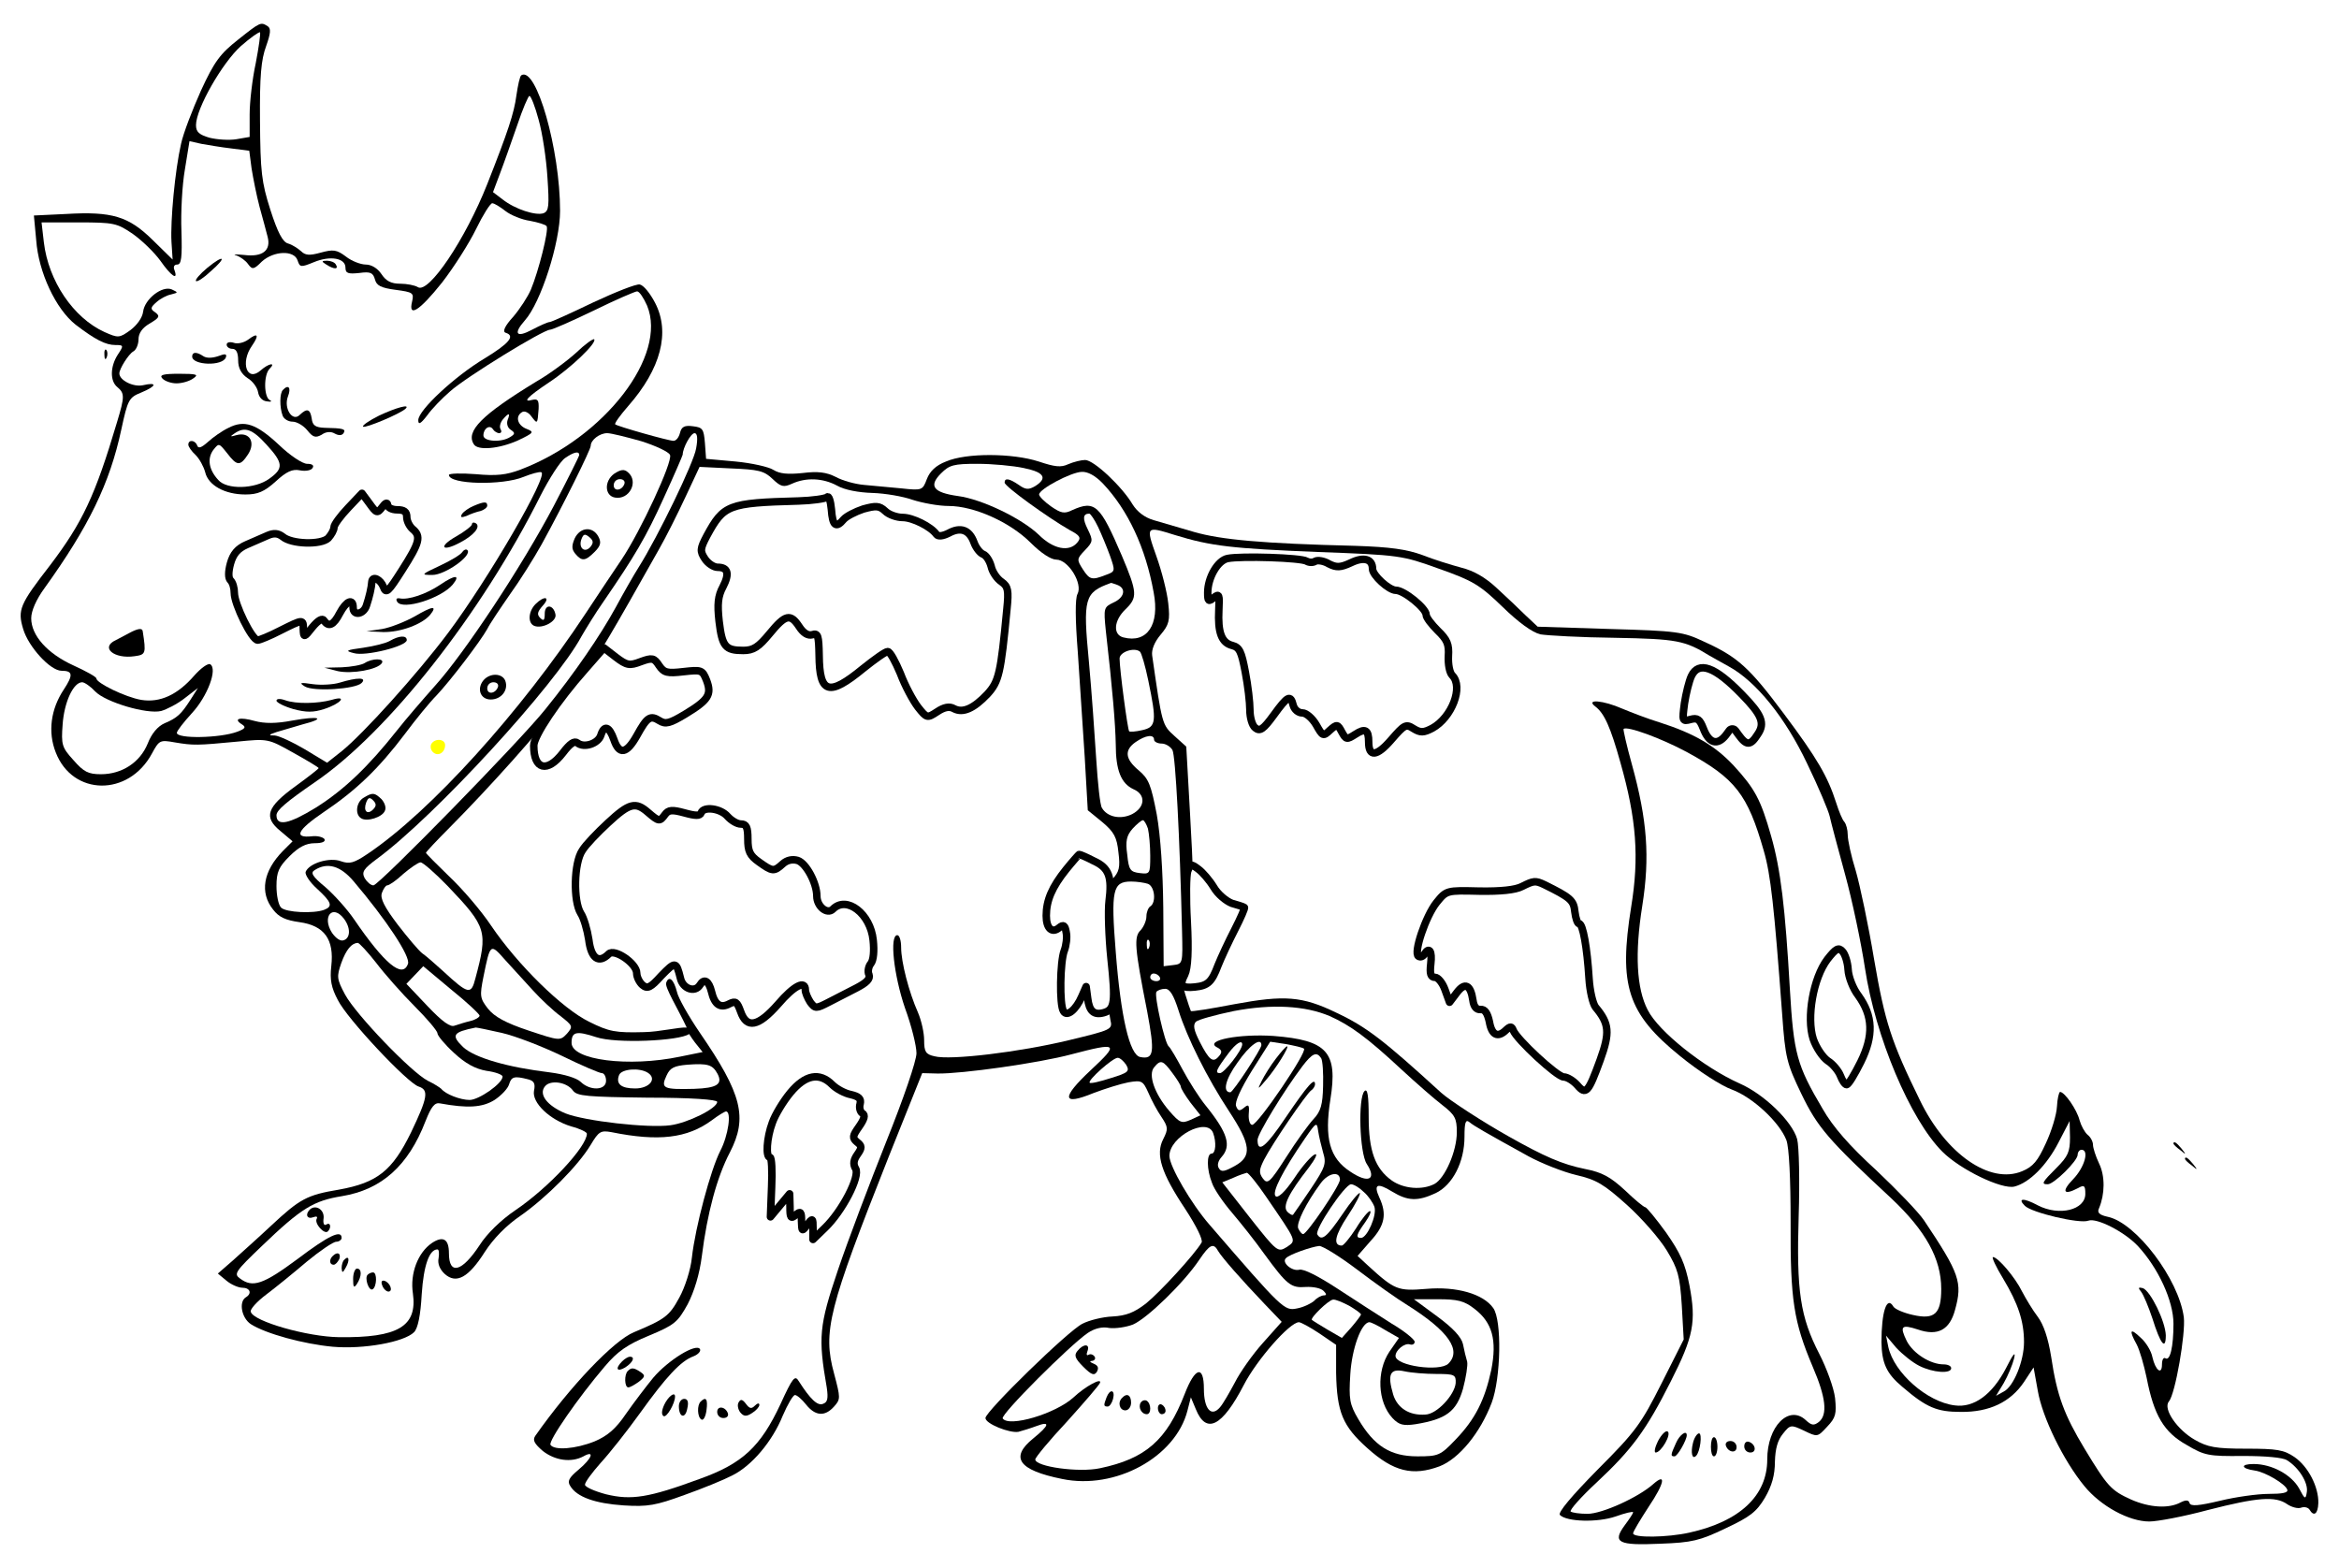 <?xml version="1.0" encoding="UTF-8" standalone="no"?>
<!DOCTYPE svg PUBLIC "-//W3C//DTD SVG 1.1//EN" "http://www.w3.org/Graphics/SVG/1.1/DTD/svg11.dtd">
<svg xmlns:dc="http://purl.org/dc/elements/1.1/" version="1.1" xmlns:xl="http://www.w3.org/1999/xlink" xmlns="http://www.w3.org/2000/svg" viewBox="34.997 76.5 311.503 208.833" width="311.503" height="208.833">
  <defs>
    <clipPath id="artboard_clip_path">
      <path d="M 34.997 76.5 L 346.5 76.5 L 346.5 285.333 L 34.997 285.333 Z"/>
    </clipPath>
  </defs>
  <g id="Bull_Statant_Pied_Collared_and_Chained" stroke="none" stroke-opacity="1" stroke-dasharray="none" fill="none" fill-opacity="1">
    <title>Bull Statant Pied Collared and Chained</title>
    <g id="Bull_Statant_Pied_Collared_and_Chained_Layer_2" clip-path="url(#artboard_clip_path)">
      <title>Layer 2</title>
      <g id="Graphic_134">
        <title>Bee (1)</title>
        <rect x="72" y="284.906" width="275.296" height="192.094" id="path"/>
        <clipPath id="clip_path">
          <use xl:href="#path"/>
        </clipPath>
        <g clip-path="url(#clip_path)">
          <image xl:href="image467.pdf" width="307" height="204" transform="translate(88.383 300.373) scale(.79)"/>
        </g>
      </g>
      <g id="Group_3">
        <g id="Graphic_124">
          <path d="M 233.863 250.71 C 232.536 248.821 228.963 247.8 224.931 248.158 C 221.154 248.464 220.746 248.311 217.173 245.044 L 215.795 243.768 L 217.531 241.778 C 219.419 239.737 219.725 238.205 218.705 236.011 C 217.888 234.224 218.398 233.969 220.389 235.194 C 222.481 236.47 223.808 236.521 226.207 235.398 C 228.453 234.327 230.035 231.264 230.035 227.896 C 230.035 225.956 230.188 225.548 230.698 225.956 C 231.311 226.467 232.74 227.283 238.558 230.499 C 240.345 231.468 243.203 232.591 244.938 233 C 247.592 233.612 248.613 234.224 251.675 236.98 C 253.665 238.767 256.064 241.523 256.983 243.054 C 258.463 245.504 258.718 246.422 258.973 250.352 L 259.229 254.895 L 256.268 260.764 C 253.563 266.123 252.849 267.144 247.796 272.197 C 244.274 275.769 242.437 277.964 242.743 278.27 C 243.662 279.189 247.745 279.291 250.144 278.474 C 251.42 278.015 252.492 277.76 252.492 277.913 C 252.492 278.066 251.981 278.831 251.369 279.648 C 249.684 281.945 250.501 282.353 256.115 282.098 C 260.351 281.945 261.372 281.69 264.792 280.056 C 268.058 278.525 268.926 277.862 270.049 275.973 C 270.967 274.391 271.376 272.962 271.376 271.176 C 271.427 269.44 271.733 268.318 272.447 267.45 C 273.417 266.225 273.519 266.225 275.254 267.042 C 277.041 267.909 277.041 267.909 278.317 266.531 C 279.491 265.306 279.593 264.796 279.388 262.704 C 279.235 261.377 278.266 258.723 277.296 256.834 C 274.744 251.883 274.234 248.464 274.54 238.461 C 274.693 233.765 274.591 229.172 274.336 228.202 C 273.672 225.854 269.946 222.231 266.68 220.802 C 261.882 218.658 255.86 213.86 254.431 211.002 C 252.951 208.144 252.696 203.5 253.716 197.12 C 254.737 190.638 254.38 185.739 252.338 178.338 C 251.624 175.786 251.165 173.694 251.216 173.592 C 251.624 173.132 256.217 174.816 259.637 176.654 C 266.119 180.175 267.752 182.319 269.895 189.822 C 270.814 192.986 271.273 197.171 272.345 211.615 C 272.754 217.382 272.958 218.148 274.897 222.18 C 277.041 226.62 278.47 228.304 286.891 236.113 C 291.433 240.4 293.526 244.126 293.526 248.158 C 293.526 251.475 292.658 252.292 289.749 251.628 C 288.575 251.373 287.35 250.863 287.146 250.505 C 286.279 249.025 285.564 251.22 285.564 255.252 C 285.615 258.059 286.228 259.437 288.371 261.223 C 291.586 263.979 292.964 264.541 296.129 264.541 C 299.957 264.592 302.764 263.214 304.55 260.56 L 305.826 258.62 L 306.387 261.734 C 307 265.306 309.807 271.023 312.563 274.391 C 314.758 277.096 318.534 279.138 321.239 279.138 C 322.311 279.138 325.833 278.474 329.048 277.607 C 335.632 275.922 338.031 275.718 339.613 276.841 C 340.225 277.249 341.042 277.453 341.45 277.3 C 341.859 277.147 342.369 277.249 342.573 277.555 C 343.135 278.525 343.696 278.168 343.747 276.688 C 343.798 274.544 342.42 271.839 340.583 270.563 C 339.154 269.594 338.286 269.44 334.101 269.44 C 330.069 269.44 328.997 269.236 327.313 268.267 C 324.965 266.94 323.026 264.133 323.842 263.163 C 324.71 262.142 326.088 254.078 325.833 251.935 C 325.169 246.882 319.504 239.379 315.727 238.563 C 314.553 238.307 314.247 238.001 314.553 237.389 C 315.319 235.551 315.37 233.153 314.553 231.468 C 314.094 230.499 313.737 229.376 313.737 228.968 C 313.737 228.559 313.431 227.947 313.022 227.641 C 312.614 227.283 312.155 226.416 311.951 225.701 C 311.593 224.272 309.96 221.924 309.348 221.924 C 309.195 221.975 308.99 222.843 308.939 223.864 C 308.888 224.936 308.225 227.13 307.459 228.763 C 306.387 231.111 305.775 231.877 304.295 232.489 C 300.008 234.275 294.138 230.192 290.668 222.996 C 286.891 215.289 286.023 212.635 284.594 204.316 C 283.829 199.723 282.706 194.415 282.144 192.476 C 281.532 190.536 281.073 188.393 281.073 187.678 C 281.073 187.014 280.869 186.249 280.613 185.943 C 280.358 185.688 279.899 184.565 279.542 183.442 C 278.419 179.92 276.99 177.47 272.6 171.601 C 267.956 165.375 266.425 163.996 261.934 161.955 C 259.126 160.628 258.361 160.526 249.378 160.271 L 239.783 159.964 L 238.15 158.433 C 237.282 157.566 235.547 155.933 234.322 154.81 C 232.791 153.381 231.26 152.513 229.627 152.105 C 228.3 151.747 225.952 151.033 224.421 150.42 C 222.328 149.655 220.134 149.349 215.489 149.196 C 203.036 148.889 197.626 148.379 194.053 147.358 C 192.114 146.797 189.664 146.082 188.643 145.776 C 187.418 145.419 186.449 144.653 185.836 143.683 C 184.458 141.336 180.681 137.763 179.508 137.763 C 178.997 137.763 177.976 138.018 177.262 138.324 C 176.292 138.784 175.476 138.682 173.332 137.967 C 169.861 136.844 163.686 136.793 160.981 137.967 C 159.654 138.478 158.837 139.243 158.429 140.315 C 157.868 141.795 157.816 141.846 155.009 141.54 C 153.478 141.387 151.233 141.183 150.059 141.081 C 148.885 140.978 147.201 140.519 146.282 140.009 C 145.057 139.396 143.934 139.243 141.893 139.498 C 139.902 139.702 138.83 139.6 138.014 139.09 C 137.401 138.682 135.105 138.171 132.961 137.967 L 129.031 137.61 L 128.878 135.517 C 128.725 133.629 128.572 133.425 127.296 133.272 C 126.173 133.119 125.765 133.323 125.561 134.139 C 125.408 134.752 125.05 135.211 124.693 135.211 C 124.03 135.211 117.19 133.272 116.935 133.017 C 116.782 132.914 117.599 131.792 118.671 130.567 C 123.009 125.616 124.285 120.767 122.243 116.838 C 121.58 115.562 120.712 114.49 120.202 114.388 C 119.742 114.286 116.935 115.409 113.975 116.787 C 111.015 118.216 108.412 119.389 108.208 119.389 C 107.953 119.389 106.932 119.849 105.86 120.41 C 103.768 121.533 103.308 120.972 104.89 119.185 C 107.034 116.787 109.586 108.825 109.586 104.589 C 109.586 96.422 106.421 85.296 104.431 86.521 C 104.227 86.623 103.972 87.848 103.768 89.226 C 103.461 91.574 102.645 94.024 99.889 101.016 C 96.98 108.365 92.08 115.664 90.651 114.745 C 90.243 114.49 89.171 114.286 88.303 114.286 C 87.078 114.286 86.415 113.928 85.802 113.01 C 85.292 112.244 84.475 111.734 83.71 111.734 C 83.046 111.734 81.821 111.274 81.056 110.662 C 79.831 109.743 79.371 109.692 77.687 110.152 C 76.207 110.56 75.646 110.509 75.084 109.947 C 74.676 109.59 73.91 109.08 73.349 108.927 C 72.634 108.723 71.971 107.447 71.001 104.435 C 69.827 100.761 69.674 99.383 69.623 92.595 C 69.572 86.623 69.776 84.429 70.44 82.642 C 71.052 80.907 71.103 80.295 70.644 79.988 C 69.725 79.427 69.725 79.376 66.714 81.775 C 64.315 83.663 63.55 84.684 61.763 88.563 C 60.641 91.064 59.416 94.228 59.109 95.657 C 58.293 99.23 57.68 105.916 57.834 108.723 L 57.987 111.07 L 55.333 108.467 C 52.117 105.303 49.923 104.64 43.798 104.997 L 39.511 105.201 L 39.817 108.467 C 40.123 112.755 42.42 117.654 45.074 119.747 C 47.677 121.737 49.055 122.452 50.382 122.452 C 51.454 122.452 51.505 122.503 50.688 123.728 C 49.667 125.31 49.616 127.249 50.637 128.066 C 51.607 128.882 51.607 129.342 50.586 132.71 C 47.677 142.51 45.993 146.082 41.655 151.798 C 37.623 157.004 37.316 157.719 38.082 160.271 C 38.796 162.669 41.706 165.834 43.186 165.834 C 44.717 165.834 44.768 166.395 43.492 168.335 C 41.757 170.938 41.348 174 42.42 176.705 C 44.666 182.523 52.117 182.625 55.231 176.858 C 56.2 175.072 56.302 175.021 58.293 175.378 C 60.743 175.786 61.202 175.786 66.561 175.276 C 70.695 174.868 70.695 174.868 74.064 176.756 C 75.901 177.777 77.432 178.695 77.432 178.797 C 77.432 178.899 76.054 179.971 74.37 181.196 C 70.491 184.003 70.083 185.33 72.328 187.168 L 73.961 188.546 L 72.686 189.822 C 70.032 192.527 69.572 195.385 71.359 197.63 C 72.124 198.651 73.043 199.059 74.88 199.315 C 78.198 199.774 79.525 201.611 79.116 205.184 C 78.912 206.97 79.116 208.042 79.984 209.675 C 81.209 212.176 89.273 220.75 90.753 221.21 C 92.131 221.669 91.978 222.639 89.732 227.334 C 87.231 232.438 85.241 234.02 80.137 234.939 C 75.85 235.654 74.931 236.164 71.052 239.788 C 69.368 241.37 67.071 243.411 66 244.381 L 64.009 246.116 L 65.183 247.086 C 65.795 247.596 66.765 248.005 67.276 248.005 C 68.296 248.005 68.603 248.77 67.735 249.281 C 66.765 249.893 67.173 252.037 68.398 252.853 C 70.389 254.129 75.442 255.507 79.32 255.864 C 83.403 256.222 88.813 255.252 90.14 253.925 C 90.651 253.415 91.008 251.679 91.161 248.872 C 91.416 244.993 92.182 242.901 93.254 242.901 C 93.458 242.901 93.509 243.411 93.407 244.075 C 93.254 244.789 93.56 245.555 94.223 246.167 C 95.755 247.545 97.388 246.678 99.582 243.207 C 100.705 241.472 102.441 239.685 104.329 238.41 C 107.748 236.011 111.985 231.775 113.669 228.968 C 114.741 227.181 114.996 227.028 116.425 227.283 C 122.703 228.559 126.53 228.1 129.797 225.701 C 130.664 225.038 131.532 224.527 131.685 224.527 C 132.451 224.527 131.991 227.743 130.92 229.784 C 129.644 232.285 127.602 239.89 127.143 243.973 C 126.99 245.555 126.224 247.954 125.459 249.332 C 124.132 251.781 123.57 252.19 119.436 253.925 C 116.782 254.997 110.964 261.07 106.268 267.756 C 105.911 268.318 106.166 268.777 107.289 269.747 C 108.922 271.023 111.066 271.329 112.699 270.461 C 114.23 269.594 113.873 270.716 112.036 272.248 C 110.76 273.319 110.504 273.779 110.964 274.442 C 111.831 275.871 114.23 276.739 118.058 276.994 C 121.273 277.198 122.345 276.994 126.122 275.616 C 128.572 274.748 131.43 273.575 132.502 273.013 C 135.105 271.737 137.861 268.471 139.239 265.051 C 139.902 263.52 140.617 262.295 140.872 262.295 C 141.127 262.295 141.791 262.857 142.352 263.571 C 143.577 265.102 144.853 265.204 146.078 263.826 C 146.945 262.857 146.945 262.704 146.078 259.437 C 144.547 253.823 145.312 250.863 153.376 230.499 L 157.816 219.423 L 159.858 219.475 C 163.073 219.526 173.281 218.096 177.67 216.923 C 183.897 215.289 184.101 215.443 180.273 219.015 C 176.292 222.741 176.394 223.813 180.63 222.077 C 182.11 221.516 184.203 220.853 185.275 220.648 C 187.061 220.342 187.214 220.444 187.929 222.026 C 188.337 222.996 189.103 224.425 189.664 225.242 C 190.583 226.62 190.583 226.875 189.919 228.202 C 188.847 230.244 189.664 232.744 192.828 237.491 C 194.36 239.839 195.227 241.625 195.023 241.982 C 194.104 243.564 189.46 248.617 187.623 250.097 C 186.04 251.322 184.969 251.73 183.182 251.832 C 181.855 251.883 180.018 252.343 179.15 252.802 C 177.262 253.721 166.238 264.49 166.238 265.357 C 166.238 266.123 169.453 267.399 170.627 267.195 C 171.188 267.042 172.209 266.736 173.026 266.429 C 174.914 265.715 174.761 266.327 172.617 268.062 C 169.453 270.614 170.627 272.299 176.445 273.472 C 183.54 274.953 191.552 270.563 193.135 264.388 L 193.594 262.601 L 194.257 264.184 C 195.635 267.603 197.779 266.48 200.637 260.968 C 202.372 257.6 206.762 252.598 207.987 252.598 C 208.242 252.598 209.467 253.262 210.692 254.078 L 212.937 255.609 L 212.937 259.335 C 213.039 264.592 213.805 266.429 217.122 269.389 C 220.593 272.503 223.145 273.115 226.717 271.788 C 229.32 270.767 232.127 267.348 233.659 263.316 C 234.884 260.05 235.037 252.343 233.863 250.71 Z M 94.632 194.517 C 99.838 199.978 99.991 200.54 98.306 206.817 C 97.745 209.012 97.388 208.961 94.019 205.847 C 92.896 204.827 91.672 203.755 91.212 203.449 C 90.753 203.091 89.324 201.407 87.946 199.621 C 86.211 197.324 85.598 196.15 85.853 195.436 C 86.057 194.874 86.364 194.415 86.568 194.415 C 86.823 194.415 87.793 193.751 88.711 192.884 C 89.681 192.067 90.702 191.353 91.008 191.353 C 91.314 191.353 92.948 192.782 94.632 194.517 Z M 226.309 259.488 C 228.708 259.488 228.912 259.59 228.861 260.713 C 228.708 262.295 226.36 264.847 224.829 264.898 C 222.685 265.051 221.103 264.031 220.542 262.244 C 219.725 259.488 220.134 258.723 222.022 259.131 C 222.941 259.335 224.829 259.488 226.309 259.488 Z M 126.453 213.75 C 126.347 213.732 126.368 213.922 126.208 213.911 L 126.533 213.83 C 126.558 213.872 126.453 213.75 126.453 213.75 Z M 126.772 214.213 L 126.772 214.213 C 127.041 214.635 127.304 215.019 127.551 215.34 L 128.572 216.616 L 125.561 217.229 C 118.722 218.658 111.117 217.688 111.117 215.392 C 111.117 213.911 111.729 213.758 114.383 214.626 C 117.026 215.524 125.482 215.136 126.772 214.213 Z" fill="black"/>
        </g>
        <g id="Graphic_123">
          <path d="M 69.062 84.888 C 68.603 86.981 68.245 90.094 68.245 91.727 L 68.245 94.738 L 66.459 95.044 C 65.489 95.198 63.907 95.096 62.886 94.84 C 61.508 94.432 61.1 94.075 61.1 93.156 C 61.1 90.961 64.622 84.837 67.071 82.642 C 68.347 81.519 69.521 80.703 69.623 80.805 C 69.725 80.907 69.47 82.744 69.062 84.888 Z" fill="#FFFFFF"/>
        </g>
        <g id="Graphic_122">
          <path d="M 106.728 92.442 C 107.238 94.228 107.748 97.647 107.902 100.097 C 108.157 103.925 108.106 104.589 107.391 104.895 C 106.37 105.252 103.614 104.384 101.93 103.057 L 100.654 102.088 L 101.573 99.638 C 102.083 98.311 103.104 95.402 103.87 93.207 C 104.584 91.064 105.35 89.277 105.503 89.277 C 105.707 89.277 106.268 90.706 106.728 92.442 Z" fill="#FFFFFF"/>
        </g>
        <g id="Graphic_121">
          <path d="M 65.795 96.269 L 68.194 96.576 L 68.5 98.923 C 68.705 100.199 69.164 102.547 69.572 104.078 C 69.981 105.609 70.491 107.396 70.644 108.059 C 71.103 109.845 69.981 110.764 67.531 110.458 C 66.408 110.356 65.897 110.356 66.459 110.509 C 67.02 110.713 67.735 111.223 68.041 111.683 C 68.603 112.448 68.807 112.397 69.878 111.326 C 71.461 109.896 74.166 109.794 74.625 111.172 C 74.931 112.091 75.033 112.142 76.769 111.428 C 78.963 110.509 81.005 110.866 81.005 112.142 C 81.005 112.908 81.362 113.01 82.842 112.857 C 84.322 112.652 84.679 112.806 84.935 113.724 C 85.139 114.541 85.751 114.847 87.691 115.102 C 89.987 115.409 90.14 115.511 89.885 116.633 C 89.324 118.879 90.855 117.909 93.866 114.133 C 95.448 112.091 97.49 108.876 98.409 106.987 C 99.327 105.099 100.297 103.568 100.552 103.568 C 100.807 103.568 101.573 104.027 102.287 104.589 C 103.002 105.15 104.482 105.762 105.605 105.916 C 106.677 106.12 107.697 106.426 107.799 106.63 C 108.106 107.14 106.728 112.601 105.707 115.051 C 105.299 116.021 104.227 117.654 103.359 118.675 C 102.236 119.9 101.879 120.665 102.338 120.819 C 103.665 121.227 102.798 122.248 99.531 124.238 C 95.601 126.586 90.702 131.128 90.702 132.455 C 90.702 133.119 91.008 132.966 91.876 131.843 C 92.488 130.975 93.866 129.546 94.938 128.627 C 97.031 126.739 107.34 120.41 108.259 120.41 C 108.565 120.41 111.219 119.236 114.077 117.858 C 116.986 116.429 119.589 115.306 119.844 115.306 C 120.151 115.306 120.712 116.174 121.171 117.195 C 123.927 123.83 115.557 134.752 104.329 139.039 C 102.441 139.754 101.114 139.907 98.358 139.651 C 96.367 139.498 94.785 139.549 94.785 139.754 C 94.785 141.029 101.93 141.183 104.737 140.009 C 105.758 139.6 106.83 139.294 107.085 139.396 C 108.106 139.754 99.991 153.687 94.683 160.781 C 90.549 166.293 83.352 174.255 80.494 176.552 L 78.555 178.083 L 75.595 176.297 C 73.961 175.327 72.175 174.51 71.614 174.459 C 70.695 174.459 70.746 174.357 71.818 174 C 72.532 173.796 74.115 173.336 75.288 172.979 C 78.504 172.163 77.585 171.805 73.91 172.469 C 71.767 172.877 70.236 172.877 68.909 172.52 C 66.918 171.958 66 172.214 67.224 172.979 C 67.786 173.336 67.684 173.541 66.612 173.949 C 64.315 174.816 58.548 174.919 58.548 174.102 C 58.548 173.847 59.467 172.673 60.539 171.499 C 62.631 169.253 64.009 165.579 62.988 164.966 C 62.682 164.813 61.763 165.477 60.896 166.446 C 58.65 169.049 56.302 170.121 53.802 169.713 C 51.709 169.355 47.83 167.467 47.83 166.855 C 47.83 166.65 46.452 165.885 44.768 165.119 C 41.297 163.537 39.154 161.138 39.154 158.842 C 39.154 157.872 39.817 156.341 40.94 154.81 C 46.809 146.644 49.616 140.876 51.148 133.731 C 52.015 129.699 52.168 129.444 53.802 128.78 C 55.894 127.913 55.996 127.351 54.006 127.811 C 52.73 128.066 50.892 127.147 50.892 126.229 C 50.892 125.616 52.117 123.677 52.73 123.319 C 53.138 123.115 53.444 122.35 53.444 121.686 C 53.444 120.87 53.955 120.155 54.924 119.594 C 56.2 118.828 56.353 118.624 55.69 118.114 C 54.975 117.654 55.026 117.45 55.843 116.736 C 56.353 116.276 57.221 115.817 57.782 115.715 C 58.752 115.46 58.752 115.46 57.885 115.051 C 56.609 114.49 54.261 116.327 54.057 118.011 C 53.955 118.828 53.24 119.798 52.372 120.461 C 50.892 121.533 50.739 121.533 48.902 120.716 C 44.768 118.828 41.45 113.928 40.838 108.774 L 40.532 106.12 L 45.482 106.12 C 50.178 106.12 50.586 106.222 52.679 107.651 C 53.904 108.518 55.537 110.101 56.353 111.223 C 57.782 113.265 58.752 113.928 58.242 112.499 C 58.038 112.04 58.191 111.734 58.599 111.734 C 59.161 111.734 59.263 110.764 59.161 107.294 C 59.058 104.793 59.263 101.118 59.62 99.076 L 60.232 95.3 L 61.814 95.657 C 62.682 95.81 64.468 96.116 65.795 96.269 Z" fill="#FFFFFF"/>
        </g>
        <g id="Graphic_120">
          <path d="M 120.406 135.262 C 122.345 135.875 124.081 136.691 124.234 137.1 C 124.591 138.018 120.304 147.256 117.803 150.982 C 116.731 152.564 114.588 155.779 113.005 158.178 C 104.278 171.397 92.335 184.565 84.016 190.179 C 82.128 191.455 81.566 191.608 80.392 191.2 C 78.912 190.638 76.156 191.455 75.697 192.629 C 75.595 192.986 76.258 194.007 77.228 194.874 C 79.167 196.661 79.371 197.222 78.147 197.681 C 76.769 198.192 73.094 198.039 72.43 197.375 C 72.073 197.018 71.818 195.742 71.818 194.517 C 71.818 192.629 72.124 191.965 73.553 190.536 C 74.778 189.311 75.748 188.801 76.922 188.801 C 77.891 188.801 78.402 188.597 78.198 188.239 C 77.993 187.984 77.228 187.78 76.513 187.882 C 74.064 188.137 74.574 187.066 78.096 184.667 C 82.434 181.758 85.445 178.848 88.916 174.255 C 90.396 172.265 92.284 169.968 93.101 169.151 C 94.989 167.161 99.021 161.853 99.889 160.271 C 100.246 159.556 101.624 157.515 102.9 155.677 C 104.227 153.84 106.115 150.829 107.136 148.991 C 109.943 143.888 113.669 136.385 113.669 135.875 C 113.669 135.109 114.843 134.19 115.863 134.19 C 116.374 134.19 118.415 134.701 120.406 135.262 Z" fill="#FFFFFF"/>
        </g>
        <g id="Graphic_119">
          <path d="M 127.704 136.232 C 127.398 138.12 122.651 147.92 120.049 152.054 C 119.436 153.023 118.058 155.422 116.986 157.413 C 114.945 161.138 111.525 166.14 107.646 170.938 C 104.329 175.123 85.445 194.415 84.73 194.415 C 84.373 194.415 83.863 193.956 83.557 193.445 C 83.148 192.629 83.403 192.22 85.19 190.893 C 92.896 185.228 108.973 167.722 112.444 161.24 C 113.005 160.271 114.281 158.178 115.353 156.647 C 119.487 150.625 121.018 148.073 123.417 142.765 C 124.795 139.754 125.918 137.151 125.918 137.049 C 125.918 136.181 126.99 134.19 127.5 134.19 C 127.857 134.19 127.959 134.854 127.704 136.232 Z" fill="#FFFFFF"/>
        </g>
        <g id="Graphic_118">
          <path d="M 112.138 137.1 C 112.138 137.253 110.607 140.315 108.769 143.837 C 104.584 151.798 96.877 163.486 92.896 167.875 C 91.263 169.713 89.018 172.316 87.895 173.745 C 84.016 178.644 80.801 181.707 77.075 184.054 C 73.502 186.249 71.818 186.606 71.818 185.075 C 71.818 184.412 73.145 183.289 76.922 180.686 C 86.67 174.051 99.123 158.229 106.983 142.51 C 108.157 140.213 109.586 137.967 110.249 137.508 C 111.423 136.691 112.138 136.538 112.138 137.1 Z" fill="#FFFFFF"/>
        </g>
        <g id="Graphic_117">
          <path d="M 171.342 138.835 C 174.047 139.396 174.557 140.162 172.873 141.234 C 172.005 141.744 171.597 141.744 170.678 141.081 C 169.402 140.213 168.79 140.111 168.79 140.774 C 168.79 141.285 174.608 145.47 177.466 147.103 C 178.844 147.818 178.997 148.124 178.487 148.736 C 177.415 150.063 175.271 149.655 173.332 147.715 C 171.035 145.521 165.727 142.969 162.563 142.561 C 159.297 142.101 158.633 141.234 160.317 139.549 C 161.44 138.427 162.002 138.273 165.166 138.273 C 167.156 138.273 169.912 138.529 171.342 138.835 Z" fill="#FFFFFF"/>
        </g>
        <g id="Graphic_116">
          <path d="M 126.453 213.353 C 125.363 213.279 122.878 213.928 120.763 213.962 C 116.986 214.065 116.119 213.911 113.465 212.584 C 109.892 210.849 103.921 204.98 100.399 199.774 C 99.072 197.783 96.571 194.874 94.836 193.241 C 93.152 191.608 91.723 190.179 91.723 190.077 C 91.723 189.975 93.152 188.444 94.938 186.657 C 100.297 181.247 106.83 173.949 109.637 170.172 C 111.117 168.182 112.801 166.038 113.465 165.323 C 114.485 164.201 116.476 160.832 122.703 149.757 C 123.672 148.073 125.254 144.908 126.275 142.714 L 128.164 138.682 L 132.349 138.886 C 135.972 139.039 136.738 139.192 137.861 140.264 C 138.984 141.336 139.341 141.438 140.464 140.927 C 142.352 140.06 144.598 140.162 146.486 141.183 C 147.456 141.744 149.344 142.101 151.182 142.152 C 152.866 142.203 155.265 142.612 156.541 143.071 C 157.816 143.479 159.96 143.888 161.338 143.888 C 164.707 143.888 169.504 146.031 172.26 148.787 C 173.638 150.165 174.965 151.033 175.68 151.033 C 177.262 151.033 179.252 154.248 178.487 155.626 C 178.181 156.239 178.181 158.893 178.538 163.384 C 178.793 167.11 179.201 173.387 179.457 177.317 L 179.865 184.412 L 181.804 185.994 C 183.386 187.321 183.744 188.035 183.948 190.026 C 184.203 192.016 184.05 192.629 183.131 193.598 C 181.6 195.181 181.294 198.855 182.008 205.643 C 182.315 208.603 182.723 211.615 182.876 212.329 C 183.182 213.605 183.08 213.656 177.364 215.034 C 170.831 216.616 161.542 217.739 159.45 217.178 C 158.276 216.923 158.072 216.565 158.072 215.034 C 158.072 214.065 157.714 212.431 157.255 211.36 C 156.03 208.603 155.009 204.623 155.009 202.683 C 155.009 201.815 154.805 201.05 154.499 201.05 C 153.427 201.05 154.04 206.409 155.52 210.747 C 156.387 213.095 157.051 215.8 157.051 216.77 C 157.051 217.79 155.316 222.843 153.019 228.559 C 150.824 234.071 147.915 241.727 146.588 245.657 C 144.087 253.057 143.934 254.589 145.108 261.325 C 145.312 262.755 145.21 263.265 144.598 263.469 C 143.883 263.775 142.913 262.857 141.382 260.458 C 140.872 259.59 140.566 259.947 138.933 263.52 C 136.279 269.185 133.88 271.431 128.164 273.472 C 121.376 275.973 119.079 276.331 115.71 275.514 C 114.179 275.106 112.903 274.544 112.903 274.238 C 112.903 273.881 113.873 272.605 114.996 271.329 C 116.17 270.053 118.517 267.093 120.202 264.745 C 123.723 259.845 125.663 257.753 127.347 257.14 C 128.01 256.885 128.368 256.426 128.215 256.171 C 127.704 255.354 123.978 257.651 121.988 259.998 C 121.069 261.121 119.436 263.265 118.364 264.796 C 116.986 266.838 115.863 267.756 114.179 268.471 C 111.627 269.492 108.82 269.696 108.31 268.93 C 108.004 268.42 111.985 262.652 115.557 258.467 C 117.241 256.477 118.568 255.558 121.427 254.384 C 124.846 252.955 125.254 252.598 126.581 250.199 C 127.449 248.515 128.164 246.218 128.47 243.768 C 129.184 238.103 130.46 233.306 132.196 229.988 C 134.594 225.344 133.829 222.231 128.215 214.065 C 126.683 211.819 125.305 209.369 125.152 208.603 C 124.744 206.97 124.081 206.358 123.723 207.379 C 123.475 207.957 125.281 210.825 126.453 213.353 Z" fill="#FFFFFF"/>
        </g>
        <g id="Graphic_115">
          <path d="M 181.906 140.927 C 185.224 144.449 187.572 149.451 188.643 155.422 C 189.46 159.709 187.776 162.21 184.611 161.394 C 183.182 161.036 183.335 159.148 184.867 157.668 C 186.5 156.086 186.5 155.473 184.407 150.523 C 181.498 143.734 180.835 143.071 177.772 144.449 C 176.752 144.959 176.292 144.857 174.965 143.939 C 174.098 143.326 173.383 142.612 173.383 142.356 C 173.383 141.642 177.619 139.396 179.048 139.345 C 179.865 139.294 180.886 139.856 181.906 140.927 Z" fill="#FFFFFF"/>
        </g>
        <g id="Graphic_114">
          <path d="M 181.243 146.695 C 181.702 147.664 182.417 149.4 182.825 150.523 C 183.54 152.564 183.54 152.615 182.264 153.074 C 180.426 153.789 180.12 153.738 179.201 152.309 C 178.385 151.033 178.385 150.931 179.508 149.757 C 180.579 148.634 180.579 148.481 179.865 147.001 C 179.15 145.572 179.201 144.908 180.069 144.908 C 180.222 144.908 180.784 145.725 181.243 146.695 Z" fill="#FFFFFF"/>
        </g>
        <g id="Graphic_113">
          <path d="M 191.501 147.766 C 196.299 149.247 199.157 149.553 210.385 150.012 C 221.461 150.42 221.716 150.471 226.666 152.258 C 231.158 153.84 232.076 154.401 235.088 157.311 C 237.231 159.403 239.069 160.73 240.14 160.985 C 241.059 161.138 245.499 161.394 250.093 161.445 C 258.361 161.598 259.382 161.802 262.699 163.843 C 263.107 164.099 264.281 164.711 265.251 165.272 C 268.875 167.263 272.754 172.06 275.663 178.185 C 277.194 181.349 278.521 184.514 278.674 185.228 C 278.827 185.943 279.746 189.413 280.715 192.935 C 281.685 196.457 282.859 202.071 283.369 205.439 C 284.747 214.575 289.392 225.599 293.679 229.886 C 296.078 232.285 301.59 234.939 303.274 234.531 C 305.265 234.02 307.561 231.724 309.143 228.661 L 310.624 225.803 L 310.675 227.998 C 310.675 229.886 310.419 230.499 308.888 232.03 C 306.949 233.969 306.796 234.224 307.714 234.224 C 308.531 234.224 311.695 231.111 311.695 230.295 C 311.695 229.937 311.951 229.631 312.206 229.631 C 313.278 229.631 312.614 231.979 311.083 233.561 C 309.501 235.194 309.807 235.756 311.746 234.735 C 312.563 234.275 312.716 234.378 312.716 235.5 C 312.716 237.644 309.246 238.512 306.387 237.031 C 304.499 236.011 303.631 236.062 304.652 237.083 C 305.52 238.001 312.002 239.532 313.124 239.073 C 314.247 238.665 317.922 240.553 319.708 242.441 C 322.413 245.351 324.455 249.74 324.455 252.802 C 324.455 255.915 323.995 257.804 323.383 257.396 C 323.128 257.242 322.924 257.6 322.924 258.212 C 322.924 259.692 322.056 259.029 321.648 257.242 C 321.495 256.426 320.78 255.252 320.066 254.64 C 318.688 253.313 318.483 253.619 319.555 255.558 C 319.963 256.324 320.525 258.314 320.882 259.998 C 321.852 265 323.179 267.246 326.19 268.93 C 328.589 270.359 329.15 270.461 333.693 270.41 C 336.704 270.41 339.001 270.614 339.562 270.972 C 341.144 271.941 342.42 273.983 342.216 275.208 C 342.063 276.228 341.961 276.228 341.195 274.748 C 340.174 272.911 337.572 271.482 335.122 271.482 C 333.335 271.482 333.437 272.094 335.275 272.35 C 336.704 272.554 339.358 274.136 339.613 274.902 C 339.766 275.31 338.95 275.463 337.112 275.463 C 335.632 275.463 332.723 275.871 330.63 276.382 C 327.823 277.045 326.752 277.147 326.598 276.688 C 326.496 276.28 326.139 276.228 325.425 276.586 C 323.842 277.453 321.29 277.3 318.841 276.228 C 316.136 275.004 315.676 274.493 312.614 269.44 C 309.909 264.949 308.939 262.397 308.174 257.242 C 307.765 254.691 307.153 252.904 306.387 251.883 C 305.724 251.016 304.805 249.485 304.295 248.515 C 303.376 246.627 301.079 243.922 300.416 243.922 C 300.212 243.922 300.824 245.249 301.794 246.831 C 303.784 250.148 304.55 252.496 304.55 255.252 C 304.55 257.753 303.172 261.172 301.845 261.836 L 300.824 262.397 L 301.845 260.713 C 302.406 259.743 303.019 258.263 303.223 257.447 C 303.478 256.375 303.121 256.783 302.151 258.723 C 300.314 262.244 297.864 264.031 295.312 263.673 C 291.637 263.214 287.248 259.335 286.483 255.915 L 286.176 254.384 L 287.555 256.018 C 288.371 256.885 289.698 257.957 290.617 258.416 C 292.454 259.335 294.853 259.488 294.853 258.723 C 294.853 258.416 294.394 258.212 293.832 258.212 C 292.097 258.212 289.8 256.783 288.933 255.099 C 287.963 253.108 288.218 252.853 290.413 253.568 C 293.067 254.486 294.649 253.619 295.363 250.965 C 296.384 247.29 295.976 246.116 291.229 239.022 C 290.464 237.899 287.606 234.939 284.849 232.336 C 281.328 229.121 279.133 226.62 277.755 224.221 C 274.285 218.352 273.876 216.872 273.366 208.195 C 272.754 197.426 272.141 192.271 270.865 187.831 C 269.487 182.983 268.722 181.553 265.863 178.44 C 263.363 175.786 260.658 174.204 256.064 172.724 C 254.533 172.265 252.287 171.397 251.062 170.887 C 248.511 169.764 246.112 169.56 247.439 170.58 C 248.664 171.499 249.48 173.336 250.807 178.083 C 252.951 185.636 253.308 190.689 252.236 197.273 C 250.552 207.736 251.726 211.462 258.718 217.127 C 261.219 219.168 264.23 221.108 265.659 221.618 C 268.415 222.639 271.988 225.956 272.907 228.355 C 273.264 229.325 273.468 233.408 273.468 239.277 C 273.417 249.638 273.876 252.547 276.428 258.569 C 278.164 262.601 278.419 264.898 277.245 265.868 C 276.581 266.378 276.275 266.378 275.459 265.613 C 273.213 263.571 270.355 266.48 270.355 270.87 C 270.355 275.718 266.68 279.138 259.994 280.618 C 257.034 281.281 252.492 281.332 252.492 280.72 C 252.492 280.465 253.461 278.882 254.584 277.147 C 256.677 274.034 256.932 272.605 255.197 274.136 C 253.206 275.922 248.357 278.117 246.418 278.117 C 245.346 278.117 244.377 277.964 244.172 277.811 C 244.019 277.607 245.55 275.871 247.643 273.932 C 252.338 269.543 254.227 266.991 257.493 260.509 C 260.555 254.486 260.913 252.547 259.994 247.698 C 259.433 244.789 258.769 243.36 256.881 240.655 C 255.554 238.818 254.278 237.287 254.125 237.287 C 253.921 237.287 252.696 236.266 251.42 235.041 C 249.48 233.255 248.409 232.642 246.061 232.183 C 243.05 231.57 240.702 230.55 235.904 227.845 C 232.536 225.956 228.044 223.047 226.922 222.026 C 219.266 215.034 216.969 213.248 212.937 211.36 C 208.395 209.165 206.047 209.012 199.412 210.237 C 196.248 210.849 193.645 211.257 193.594 211.155 C 193.543 211.053 193.186 210.033 192.828 208.859 C 192.318 206.97 192.369 206.511 193.084 205.388 C 194.104 203.806 194.257 198.09 193.492 185.024 L 192.982 175.939 L 191.399 174.51 C 189.766 173.03 189.766 173.03 188.439 163.792 C 188.337 163.027 188.745 162.006 189.562 161.036 C 190.685 159.709 190.838 159.148 190.583 156.851 C 190.43 155.371 189.715 152.564 189.001 150.574 C 187.572 146.542 187.572 146.542 191.501 147.766 Z" fill="#FFFFFF"/>
        </g>
        <g id="Graphic_112">
          <path d="M 183.795 154.401 C 185.02 154.861 184.764 156.086 183.284 156.749 C 182.008 157.362 181.957 157.464 182.264 160.475 C 183.182 168.488 183.54 172.979 183.591 175.633 C 183.591 179.104 184.305 180.839 185.938 181.605 C 187.623 182.319 187.52 184.003 185.785 184.922 C 184.254 185.688 182.468 185.33 181.753 184.105 C 181.498 183.748 181.192 180.788 180.988 177.573 C 180.784 174.357 180.375 168.539 180.018 164.66 C 179.201 156.137 179.405 155.422 182.927 154.146 C 182.978 154.095 183.335 154.248 183.795 154.401 Z" fill="#FFFFFF"/>
        </g>
        <g id="Graphic_111">
          <path d="M 187.929 167.161 C 189.052 172.571 189.001 173.336 187.112 173.745 C 186.245 173.949 185.479 174 185.377 173.898 C 185.173 173.694 184.101 165.63 184.101 164.201 C 184.101 163.333 186.04 162.669 186.806 163.282 C 187.01 163.435 187.52 165.17 187.929 167.161 Z" fill="#FFFFFF"/>
        </g>
        <g id="Graphic_110">
          <path d="M 47.677 168.59 C 49.055 170.019 54.567 171.652 56.456 171.193 C 57.17 170.989 58.599 170.274 59.569 169.509 L 61.355 168.131 L 60.385 169.662 C 59.109 171.652 58.599 172.111 56.915 172.826 C 55.996 173.234 55.18 174.204 54.669 175.531 C 53.648 178.032 51.25 179.614 48.443 179.614 C 46.758 179.614 46.146 179.308 44.768 177.726 C 43.237 176.041 43.135 175.684 43.339 172.979 C 43.543 170.019 44.768 167.365 45.942 167.365 C 46.248 167.365 47.065 167.926 47.677 168.59 Z" fill="#FFFFFF"/>
        </g>
        <g id="Graphic_109">
          <path d="M 188.694 175.021 C 188.694 175.276 189.154 175.531 189.715 175.531 C 190.225 175.531 190.889 175.939 191.144 176.399 C 191.552 177.215 192.114 187.882 192.42 200.54 C 192.522 204.827 192.522 204.878 191.246 205.031 L 189.97 205.184 L 189.919 197.375 C 189.868 192.527 189.562 187.831 189.052 184.973 C 188.286 180.992 187.98 180.226 186.653 179.104 C 184.815 177.573 184.713 176.399 186.245 175.327 C 187.572 174.408 188.694 174.255 188.694 175.021 Z" fill="#FFFFFF"/>
        </g>
        <g id="Graphic_108">
          <path d="M 187.878 186.861 C 188.031 187.525 188.184 189.158 188.184 190.485 C 188.184 192.884 188.133 192.935 186.806 192.782 C 185.53 192.629 185.326 192.373 185.122 190.332 C 184.867 188.546 185.02 187.78 185.836 186.861 C 186.398 186.249 187.01 185.739 187.214 185.739 C 187.367 185.739 187.674 186.249 187.878 186.861 Z" fill="#FFFFFF"/>
        </g>
        <g id="Graphic_107">
          <path d="M 82.076 193.854 C 86.415 198.957 89.732 203.959 89.324 204.878 C 88.609 206.868 86.211 204.878 82.128 198.906 C 81.26 197.63 79.525 195.691 78.351 194.67 C 76.564 193.19 76.309 192.731 76.922 192.373 C 78.606 191.302 80.341 191.812 82.076 193.854 Z" fill="#FFFFFF"/>
        </g>
        <g id="Graphic_106">
          <path d="M 187.878 194.211 C 188.796 194.568 189.001 196.712 188.184 197.222 C 187.929 197.375 187.674 197.988 187.674 198.549 C 187.674 199.11 187.316 199.927 186.908 200.386 C 185.989 201.254 186.091 202.683 187.776 211.206 C 188.796 216.667 188.694 217.637 186.857 217.28 C 185.428 217.025 184.254 211.87 183.591 203.296 C 182.927 195.027 183.182 193.905 185.632 193.905 C 186.398 193.905 187.418 194.058 187.878 194.211 Z" fill="#FFFFFF"/>
        </g>
        <g id="Graphic_105">
          <path d="M 80.801 198.855 C 81.719 200.08 81.668 201.407 80.801 201.713 C 80.341 201.918 79.729 201.458 79.218 200.744 C 77.84 198.6 79.269 196.865 80.801 198.855 Z" fill="#FFFFFF"/>
        </g>
        <g id="Graphic_104">
          <path d="M 188.031 202.683 C 187.878 203.091 187.725 202.938 187.725 202.377 C 187.674 201.815 187.827 201.509 187.98 201.713 C 188.133 201.867 188.184 202.326 188.031 202.683 Z" fill="#FFFFFF"/>
        </g>
        <g id="Graphic_103">
          <path d="M 85.088 204.725 C 86.211 206.205 88.507 208.808 90.191 210.492 C 91.876 212.176 93.254 213.809 93.254 214.116 C 93.254 214.422 94.223 215.596 95.448 216.718 C 96.98 218.148 98.306 218.862 99.787 219.117 C 100.96 219.27 101.93 219.628 101.93 219.883 C 101.93 220.802 98.766 222.996 97.541 222.996 C 96.316 222.996 94.326 222.231 93.764 221.516 C 93.611 221.363 92.845 220.853 91.978 220.444 C 89.783 219.321 82.383 211.615 80.954 208.961 C 79.831 206.868 79.831 206.562 80.443 204.776 C 81.107 202.938 81.821 202.122 82.638 202.071 C 82.842 202.071 83.965 203.296 85.088 204.725 Z" fill="#FFFFFF"/>
        </g>
        <g id="Graphic_102">
          <path d="M 106.013 208.45 C 107.034 209.573 108.667 211.104 109.637 211.819 C 111.321 213.146 111.321 213.197 110.504 214.167 C 109.586 215.136 109.535 215.136 105.401 213.758 C 102.338 212.738 100.858 211.921 99.991 210.849 C 98.919 209.471 98.868 209.165 99.378 206.613 C 100.297 202.071 100.297 202.122 102.287 204.367 C 103.308 205.49 104.992 207.328 106.013 208.45 Z" fill="#FFFFFF"/>
        </g>
        <g id="Graphic_101">
          <path d="M 98.868 211.768 C 98.868 211.972 98.306 212.329 97.643 212.482 C 96.98 212.635 96.01 212.942 95.55 213.095 C 94.989 213.35 93.917 212.584 91.927 210.492 L 89.12 207.532 L 90.243 206.358 L 91.365 205.184 L 95.091 208.297 C 97.184 209.982 98.868 211.564 98.868 211.768 Z" fill="#FFFFFF"/>
        </g>
        <g id="Graphic_100">
          <path d="M 189.46 206.664 C 189.613 206.919 189.409 207.174 189.001 207.174 C 188.541 207.174 188.184 206.919 188.184 206.664 C 188.184 206.358 188.388 206.154 188.643 206.154 C 188.95 206.154 189.307 206.358 189.46 206.664 Z" fill="#FFFFFF"/>
        </g>
        <g id="Graphic_99">
          <path d="M 191.961 211.104 C 193.084 214.677 195.738 220.036 198.698 224.527 C 201.607 228.968 201.76 230.499 199.463 231.775 C 198.085 232.54 197.626 232.642 197.32 232.081 C 197.065 231.724 197.218 231.111 197.677 230.601 C 199.004 229.121 198.545 227.436 195.584 223.762 C 194.666 222.639 193.288 220.444 192.471 218.913 C 191.655 217.382 190.838 216.004 190.634 215.851 C 190.123 215.443 188.694 209.114 189.001 208.603 C 189.154 208.399 189.664 208.195 190.174 208.195 C 190.787 208.195 191.297 209.012 191.961 211.104 Z" fill="#FFFFFF"/>
        </g>
        <g id="Graphic_98">
          <path d="M 212.07 211.819 C 214.826 213.044 217.122 214.728 221.614 218.913 C 223.604 220.75 226.054 222.894 227.126 223.711 C 228.759 224.987 229.014 225.446 229.014 227.283 C 229.014 229.835 227.432 233.408 226.054 234.173 C 224.421 235.041 221.92 234.837 220.338 233.714 C 218.143 232.132 217.275 229.784 217.275 225.242 C 217.275 222.435 217.122 221.414 216.714 221.822 C 215.846 222.69 216.051 230.039 217.02 231.519 C 218.398 233.612 217.224 234.173 214.826 232.54 C 212.07 230.754 211.355 228.1 212.172 222.945 C 213.192 216.616 211.763 215.034 204.618 214.473 C 200.127 214.167 195.431 215.034 197.013 215.953 C 197.728 216.31 197.83 216.616 197.32 217.178 C 196.554 218.096 196.044 217.739 194.768 215.238 C 194.002 213.707 193.849 213.044 194.257 212.584 C 194.615 212.278 196.86 211.666 199.31 211.155 C 204.414 210.186 208.803 210.441 212.07 211.819 Z" fill="#FFFFFF"/>
        </g>
        <g id="Graphic_97">
          <path d="M 101.828 214.065 C 103.614 214.473 107.187 215.851 109.841 217.127 C 112.444 218.403 114.843 219.423 115.149 219.423 C 115.455 219.423 115.71 219.883 115.71 220.444 C 115.71 221.72 113.618 221.822 112.342 220.597 C 111.831 220.087 110.198 219.577 108.208 219.321 C 102.645 218.658 98.204 217.382 96.673 215.953 C 95.04 214.371 95.295 213.962 98.358 213.35 C 98.511 213.35 100.042 213.656 101.828 214.065 Z" fill="#FFFFFF"/>
        </g>
        <g id="Graphic_96">
          <path d="M 200.433 215.596 C 200.433 216.361 198.034 219.423 197.473 219.423 C 196.758 219.423 196.962 218.964 198.647 216.718 C 199.565 215.494 200.433 214.932 200.433 215.596 Z" fill="#FFFFFF"/>
        </g>
        <g id="Graphic_95">
          <path d="M 202.985 215.698 C 202.985 216.208 199.208 221.975 198.851 221.975 C 197.779 221.975 198.187 220.24 199.821 217.994 C 201.403 215.698 202.985 214.575 202.985 215.698 Z" fill="#FFFFFF"/>
        </g>
        <g id="Graphic_94">
          <path d="M 208.65 216.157 C 209.212 216.463 202.526 226.314 201.76 226.314 C 201.454 226.314 201.25 225.65 201.301 224.885 C 201.403 223.66 201.301 223.506 200.688 224.017 C 200.076 224.527 199.872 224.476 199.616 223.813 C 199.412 223.302 200.229 221.516 201.709 219.117 L 204.159 215.238 L 206.2 215.545 C 207.323 215.749 208.446 216.004 208.65 216.157 Z" fill="#FFFFFF"/>
        </g>
        <g id="Graphic_93">
          <path d="M 210.947 217.433 C 211.151 217.79 211.253 219.423 211.202 221.159 C 211.151 223.609 210.896 224.527 209.926 225.548 C 209.263 226.263 207.629 228.508 206.302 230.601 C 204.108 234.02 203.802 234.275 203.189 233.459 C 202.628 232.693 202.679 232.285 203.342 230.958 C 204.465 228.763 209.007 222.128 209.62 221.72 C 209.875 221.567 210.13 221.159 210.13 220.904 C 210.13 219.934 209.161 221.006 206.251 225.293 C 203.546 229.325 202.475 230.141 202.475 228.304 C 202.475 227.538 205.945 221.822 208.446 218.505 C 209.773 216.77 210.334 216.514 210.947 217.433 Z" fill="#FFFFFF"/>
        </g>
        <g id="Graphic_92">
          <path d="M 184.969 218.301 C 185.479 219.168 185.275 219.372 182.927 220.087 C 181.498 220.546 180.222 220.853 180.12 220.699 C 179.814 220.393 183.182 217.382 183.846 217.382 C 184.152 217.382 184.611 217.79 184.969 218.301 Z" fill="#FFFFFF"/>
        </g>
        <g id="Graphic_91">
          <path d="M 130.562 219.526 C 131.277 220.904 130.46 221.414 127.449 221.516 C 123.315 221.618 122.958 221.465 123.774 219.73 C 124.234 218.709 124.795 218.454 126.53 218.301 C 129.286 218.096 129.899 218.301 130.562 219.526 Z" fill="#FFFFFF"/>
        </g>
        <g id="Graphic_90">
          <path d="M 191.144 219.423 C 191.757 220.24 192.267 221.057 192.267 221.261 C 192.267 221.465 192.828 222.384 193.543 223.353 L 194.87 225.038 L 193.543 225.65 C 192.369 226.16 192.114 226.058 190.736 224.476 C 188.745 222.18 187.878 219.628 188.694 218.658 C 189.562 217.586 189.868 217.688 191.144 219.423 Z" fill="#FFFFFF"/>
        </g>
        <g id="Graphic_89">
          <path d="M 121.273 219.372 C 122.549 220.189 121.478 221.465 119.589 221.465 C 117.701 221.465 116.986 220.853 117.446 219.679 C 117.752 218.862 120.151 218.658 121.273 219.372 Z" fill="#FFFFFF"/>
        </g>
        <g id="Graphic_88">
          <path d="M 105.299 220.24 C 106.115 220.444 106.319 220.802 106.115 221.771 C 105.809 223.353 108.208 225.65 111.066 226.518 C 112.24 226.824 113.158 227.283 113.158 227.487 C 113.158 229.223 108.004 234.735 103.614 237.695 C 101.726 238.971 99.838 240.808 98.868 242.339 C 96.52 245.912 94.785 246.371 94.785 243.411 C 94.785 241.523 94.019 241.064 92.539 242.033 C 90.651 243.309 89.579 246.116 89.987 248.77 C 90.6 253.159 87.997 254.691 80.137 254.589 C 75.952 254.537 68.756 252.496 68.398 251.22 C 68.245 250.914 69.215 249.842 70.44 248.923 C 71.665 248.005 74.115 246.014 75.85 244.534 C 77.585 243.105 79.371 241.88 79.78 241.88 C 80.137 241.88 80.494 241.625 80.494 241.37 C 80.494 240.247 78.81 241.012 74.625 244.177 C 70.083 247.545 68.654 248.056 66.969 246.78 C 66.102 246.167 66.306 245.861 69.878 242.441 C 75.135 237.389 76.769 236.419 80.545 235.807 C 85.802 234.939 89.375 231.775 91.672 225.803 C 92.437 223.864 92.896 223.302 93.611 223.455 C 97.235 224.119 99.225 224.017 100.858 222.996 C 101.777 222.384 102.645 221.465 102.798 220.904 C 103.104 219.883 103.512 219.781 105.299 220.24 Z" fill="#FFFFFF"/>
        </g>
        <g id="Graphic_87">
          <path d="M 111.321 221.771 C 111.883 222.486 113.21 222.588 121.222 222.69 C 127.041 222.69 130.511 222.945 130.511 223.251 C 130.511 224.119 126.581 226.058 124.285 226.365 C 121.325 226.773 112.852 225.803 110.3 224.782 C 107.851 223.762 106.677 222.231 107.595 221.159 C 108.31 220.291 110.504 220.597 111.321 221.771 Z" fill="#FFFFFF"/>
        </g>
        <g id="Graphic_86">
          <path d="M 211.202 229.988 C 211.661 231.468 211.508 231.928 209.569 234.837 C 208.344 236.623 207.323 238.154 207.221 238.256 C 207.119 238.41 206.762 238.205 206.456 237.899 C 205.741 237.185 206.609 235.449 209.314 231.979 C 210.13 230.907 210.538 230.09 210.13 230.244 C 209.722 230.346 208.446 231.775 207.374 233.408 C 206.098 235.296 205.18 236.113 204.873 235.807 C 204.363 235.296 205.792 232.489 208.803 228.1 C 210.283 225.956 210.385 225.905 210.538 227.079 C 210.641 227.794 210.947 229.07 211.202 229.988 Z" fill="#FFFFFF"/>
        </g>
        <g id="Graphic_85">
          <path d="M 196.554 227.385 C 197.013 228.61 196.911 230.141 196.35 230.141 C 195.687 230.141 195.687 232.234 196.401 234.02 C 196.656 234.837 197.881 236.623 199.106 238.052 C 200.28 239.43 202.219 241.88 203.342 243.462 C 206.404 247.647 206.915 248.056 208.905 247.903 C 209.875 247.852 210.896 248.056 211.253 248.413 C 211.661 248.821 211.712 249.025 211.304 249.025 C 210.998 249.025 210.385 249.332 210.028 249.74 C 209.62 250.097 208.599 250.608 207.731 250.761 C 206.047 251.118 205.792 250.863 196.095 239.634 C 193.645 236.827 190.736 231.826 190.736 230.448 C 190.736 227.896 195.738 225.242 196.554 227.385 Z" fill="#FFFFFF"/>
        </g>
        <g id="Graphic_84">
          <path d="M 203.597 235.858 C 207.782 241.982 207.68 241.676 206.353 242.595 C 205.18 243.309 205.077 243.258 201.454 238.665 L 197.779 233.969 L 199.259 233.357 C 200.025 233 200.841 232.744 201.045 232.693 C 201.25 232.693 202.423 234.122 203.597 235.858 Z" fill="#FFFFFF"/>
        </g>
        <g id="Graphic_83">
          <path d="M 213.448 233.612 C 213.448 234.378 209.058 240.859 208.548 240.859 C 208.344 240.859 208.089 240.502 207.885 240.094 C 207.629 239.379 208.905 236.776 210.896 234.071 C 211.917 232.693 213.448 232.438 213.448 233.612 Z" fill="#FFFFFF"/>
        </g>
        <g id="Graphic_82">
          <path d="M 216.612 235.245 C 217.224 235.756 217.837 236.674 218.041 237.236 C 218.398 238.358 217.071 241.37 216.255 241.37 C 215.489 241.37 215.642 240.91 216.816 239.277 C 217.378 238.461 217.684 237.797 217.429 237.797 C 217.224 237.797 216.357 238.818 215.591 240.094 C 214.775 241.37 213.907 242.39 213.703 242.39 C 212.478 242.39 212.784 241.012 214.468 238.461 C 215.489 236.929 216.204 235.551 216.102 235.398 C 215.949 235.296 214.877 236.572 213.754 238.256 C 211.661 241.319 210.998 241.829 210.436 240.91 C 210.028 240.298 214.111 234.224 214.928 234.224 C 215.285 234.224 216.051 234.684 216.612 235.245 Z" fill="#FFFFFF"/>
        </g>
        <g id="Graphic_81">
          <path d="M 197.218 243.105 C 197.728 243.973 200.28 246.882 203.393 250.148 L 205.69 252.547 L 203.189 255.354 C 201.811 256.885 200.127 259.284 199.463 260.611 C 198.749 261.938 197.881 263.469 197.473 263.928 C 196.299 265.306 195.329 264.133 195.329 261.479 C 195.329 258.263 194.155 258.569 192.777 262.142 C 190.379 268.318 187.572 270.767 181.498 272.043 C 178.691 272.656 172.873 271.839 172.873 270.87 C 172.873 270.614 174.761 268.318 177.109 265.817 C 179.405 263.265 181.396 260.968 181.498 260.662 C 181.753 259.947 179.559 261.121 177.976 262.601 C 175.578 264.796 169.351 266.633 168.534 265.409 C 168.228 264.898 177.415 255.711 179.865 254.027 C 180.784 253.415 181.804 253.159 182.723 253.364 C 183.54 253.466 184.969 253.262 185.887 252.904 C 187.776 252.088 192.675 247.341 194.717 244.279 C 196.095 242.237 196.605 241.982 197.218 243.105 Z" fill="#FFFFFF"/>
        </g>
        <g id="Graphic_80">
          <path d="M 215.693 245.555 C 218.041 247.341 221.052 249.485 222.481 250.352 C 227.891 253.772 229.678 256.324 227.891 258.11 C 226.769 259.233 220.848 258.416 220.848 257.089 C 220.848 256.324 222.073 255.303 222.788 255.558 C 223.094 255.66 223.4 255.507 223.4 255.201 C 223.4 254.895 222.022 253.772 220.287 252.751 C 218.602 251.679 215.336 249.587 213.09 248.107 C 210.59 246.474 208.599 245.453 208.038 245.606 C 207.068 245.861 205.639 244.636 206.251 244.075 C 206.711 243.564 209.671 242.544 210.692 242.441 C 211.151 242.441 213.397 243.82 215.693 245.555 Z" fill="#FFFFFF"/>
        </g>
        <g id="Graphic_79">
          <path d="M 214.673 250.403 C 215.54 250.914 216.255 251.424 216.255 251.577 C 216.204 251.73 215.642 252.496 214.979 253.262 L 213.703 254.691 L 211.763 253.568 C 210.743 252.955 209.824 252.394 209.722 252.292 C 209.416 252.088 211.917 249.638 212.529 249.587 C 212.835 249.536 213.805 249.944 214.673 250.403 Z" fill="#FFFFFF"/>
        </g>
        <g id="Graphic_78">
          <path d="M 231.362 250.812 C 233.761 252.649 234.373 254.997 233.608 258.927 C 232.74 262.959 231.464 265.511 228.861 268.216 C 226.82 270.359 226.564 270.461 223.757 270.461 C 220.185 270.461 217.99 269.083 215.897 265.511 C 214.724 263.52 214.622 262.857 214.826 259.539 C 215.03 256.12 216.306 252.598 217.378 252.598 C 217.582 252.598 218.551 253.057 219.521 253.67 L 221.307 254.691 L 220.032 256.528 C 218.296 259.131 218.449 263.214 220.44 265.357 C 221.307 266.276 221.869 266.429 223.553 266.174 C 227.585 265.511 228.963 264.49 229.831 261.479 C 230.239 259.947 230.494 258.314 230.392 257.855 C 230.239 257.345 229.984 256.324 229.831 255.507 C 229.627 254.589 228.504 253.364 226.411 251.832 L 223.298 249.536 L 226.462 249.536 C 229.116 249.536 229.984 249.74 231.362 250.812 Z" fill="#FFFFFF"/>
        </g>
        <g id="Graphic_77">
          <path d="M 48.902 123.779 C 48.902 124.34 49.055 124.493 49.208 124.085 C 49.361 123.728 49.31 123.268 49.157 123.115 C 49.004 122.911 48.851 123.217 48.902 123.779 Z" fill="black"/>
        </g>
        <g id="Graphic_76">
          <path d="M 324.455 228.814 C 324.455 228.917 324.863 229.325 325.373 229.682 C 326.139 230.346 326.19 230.295 325.527 229.478 C 324.863 228.661 324.455 228.406 324.455 228.814 Z" fill="black"/>
        </g>
        <g id="Graphic_75">
          <path d="M 325.986 230.856 C 325.986 230.958 326.394 231.366 326.905 231.724 C 327.67 232.387 327.721 232.336 327.058 231.519 C 326.394 230.703 325.986 230.448 325.986 230.856 Z" fill="black"/>
        </g>
        <g id="Graphic_74">
          <path d="M 62.58 112.193 C 61.61 113.01 60.947 113.775 61.1 113.928 C 61.253 114.082 62.121 113.52 63.039 112.652 C 65.285 110.713 64.877 110.305 62.58 112.193 Z" fill="black"/>
        </g>
        <g id="Graphic_73">
          <path d="M 78.453 111.734 C 79.474 112.397 80.137 112.397 79.729 111.734 C 79.576 111.428 79.014 111.223 78.555 111.223 C 77.789 111.223 77.789 111.326 78.453 111.734 Z" fill="black"/>
        </g>
        <g id="Graphic_72">
          <path d="M 68.041 121.737 C 67.48 122.146 66.612 122.35 66.102 122.146 C 65.591 121.992 65.183 122.094 65.183 122.401 C 65.183 122.707 65.54 122.962 65.949 122.962 C 66.459 122.962 66.714 123.472 66.714 124.493 C 66.714 125.514 67.122 126.28 67.939 126.841 C 68.654 127.249 69.266 128.117 69.368 128.729 C 69.47 129.393 69.929 129.903 70.542 129.954 C 71.103 130.056 71.256 129.954 70.95 129.801 C 70.134 129.444 70.083 126.433 70.899 125.616 C 71.818 124.697 70.746 124.902 69.725 125.82 C 67.888 127.453 66.969 124.799 68.551 122.554 C 69.572 121.074 69.317 120.767 68.041 121.737 Z" fill="black"/>
        </g>
        <g id="Graphic_71">
          <path d="M 111.729 123.472 C 110.556 124.544 108.157 126.331 106.37 127.351 C 99.174 131.741 96.98 133.935 98.102 135.671 C 98.613 136.538 101.471 136.283 103.972 135.16 C 106.115 134.139 106.166 134.037 105.146 133.629 C 103.921 133.17 103.563 131.945 104.533 131.383 C 104.839 131.179 105.401 131.434 105.758 131.945 C 106.575 133.017 106.575 133.017 106.728 130.975 C 106.779 129.801 106.626 129.597 105.911 129.75 C 104.482 130.158 105.248 129.342 108.157 127.402 C 111.015 125.514 114.536 122.146 114.128 121.686 C 113.975 121.584 112.903 122.35 111.729 123.472 Z" fill="black"/>
        </g>
        <g id="Graphic_70">
          <path d="M 102.594 132.455 C 102.441 132.914 102.594 133.476 103.002 133.731 C 103.614 134.139 103.614 134.292 102.951 134.701 C 101.777 135.466 99.378 135.313 99.378 134.497 C 99.378 133.527 100.246 133.017 100.654 133.68 C 100.807 133.935 101.216 134.19 101.471 134.19 C 101.777 134.19 101.828 133.935 101.675 133.68 C 101.471 133.374 101.624 132.812 101.93 132.404 C 102.747 131.434 103.002 131.434 102.594 132.455 Z" fill="#FFFFFF"/>
        </g>
        <g id="Graphic_69">
          <path d="M 60.59 123.983 C 60.59 125.157 64.673 125.31 65.081 124.085 C 65.234 123.626 64.979 123.575 64.06 123.932 C 63.295 124.187 62.529 124.238 62.07 123.932 C 61.151 123.319 60.59 123.37 60.59 123.983 Z" fill="black"/>
        </g>
        <g id="Graphic_68">
          <path d="M 56.609 126.892 C 56.915 127.249 57.782 127.556 58.497 127.556 C 59.263 127.556 60.283 127.249 60.743 126.892 C 61.508 126.382 61.202 126.28 58.854 126.28 C 56.711 126.28 56.2 126.433 56.609 126.892 Z" fill="black"/>
        </g>
        <g id="Graphic_67">
          <path d="M 72.686 128.423 C 72.226 128.831 72.226 130.771 72.634 131.843 C 72.788 132.302 73.4 132.659 73.961 132.659 C 74.523 132.659 75.391 133.17 75.901 133.782 C 76.666 134.752 77.024 134.854 77.84 134.395 C 78.402 133.986 79.065 133.935 79.576 134.241 C 80.137 134.548 80.545 134.497 80.749 134.19 C 81.107 133.629 80.698 133.527 78.198 133.476 C 77.024 133.425 76.615 133.17 76.513 132.251 C 76.309 130.975 75.901 130.822 74.931 131.741 C 73.961 132.761 72.737 130.873 73.349 129.291 C 73.808 128.117 73.4 127.658 72.686 128.423 Z" fill="black"/>
        </g>
        <g id="Graphic_66">
          <path d="M 85.496 131.843 C 84.169 132.506 83.199 133.17 83.352 133.323 C 83.608 133.578 88.354 131.588 89.018 130.924 C 89.681 130.261 87.793 130.771 85.496 131.843 Z" fill="black"/>
        </g>
        <g id="Graphic_65">
          <path d="M 65.438 133.476 C 64.571 133.884 63.346 134.752 62.682 135.364 C 61.814 136.13 61.406 136.283 61.253 135.824 C 60.998 135.109 60.079 135.007 60.079 135.722 C 60.079 135.977 60.487 136.589 61.049 137.1 C 61.559 137.61 62.121 138.631 62.325 139.396 C 62.733 141.132 64.928 142.356 67.684 142.356 C 69.317 142.356 70.185 141.999 71.716 140.621 C 73.145 139.294 73.961 138.937 74.931 139.141 C 75.697 139.294 76.462 139.141 76.615 138.835 C 76.871 138.478 76.564 138.273 75.901 138.273 C 75.288 138.273 73.604 137.151 72.175 135.773 C 69.113 132.914 67.531 132.404 65.438 133.476 Z" fill="black"/>
        </g>
        <g id="Graphic_64">
          <path d="M 70.491 135.722 C 72.737 138.171 72.788 138.886 70.848 140.264 C 68.96 141.642 65.183 141.744 64.06 140.417 C 62.784 139.039 62.58 137.559 63.397 136.436 C 64.162 135.466 64.162 135.517 65.234 136.844 C 66.561 138.58 66.969 138.631 68.041 136.998 C 69.062 135.415 68.245 133.986 66.51 134.446 C 65.642 134.701 65.591 134.65 66.204 134.241 C 67.582 133.272 68.603 133.629 70.491 135.722 Z" fill="#FFFFFF"/>
        </g>
        <g id="Graphic_63">
          <path d="M 81.362 144.143 C 80.341 145.215 79.474 146.388 79.474 146.746 C 79.474 147.103 79.116 147.715 78.708 148.175 C 77.738 149.093 73.808 148.991 72.634 147.971 C 72.022 147.511 71.461 147.46 70.644 147.818 C 70.032 148.073 68.756 148.634 67.837 149.042 C 66.663 149.553 66.051 150.267 65.693 151.543 C 65.387 152.666 65.387 153.483 65.693 153.789 C 66 154.095 66.204 154.81 66.204 155.473 C 66.204 156.953 68.551 161.751 69.317 161.751 C 69.572 161.751 70.95 161.189 72.328 160.475 C 75.391 158.944 75.391 158.944 75.391 160.322 C 75.442 161.445 75.493 161.445 76.615 160.016 C 77.381 159.097 77.942 158.791 78.147 159.148 C 78.759 160.067 79.423 159.76 80.239 158.178 C 81.107 156.545 82.025 156.137 82.025 157.413 C 82.025 158.586 83.454 158.331 83.812 157.106 C 84.169 156.035 84.475 154.759 84.526 153.942 C 84.628 153.176 85.649 153.636 86.057 154.657 C 86.415 155.626 86.67 155.371 88.558 152.411 C 90.906 148.736 91.11 147.92 89.936 146.95 C 89.528 146.593 89.171 145.878 89.171 145.368 C 89.171 144.653 88.813 144.398 87.895 144.398 C 87.18 144.398 86.619 144.092 86.619 143.734 C 86.568 143.377 86.313 143.479 85.904 144.041 C 85.241 144.908 85.139 144.857 84.22 143.581 L 83.199 142.203 L 81.362 144.143 Z" fill="#FFFFFF"/>
          <path d="M 81.362 144.143 C 80.341 145.215 79.474 146.388 79.474 146.746 C 79.474 147.103 79.116 147.715 78.708 148.175 C 77.738 149.093 73.808 148.991 72.634 147.971 C 72.022 147.511 71.461 147.46 70.644 147.818 C 70.032 148.073 68.756 148.634 67.837 149.042 C 66.663 149.553 66.051 150.267 65.693 151.543 C 65.387 152.666 65.387 153.483 65.693 153.789 C 66 154.095 66.204 154.81 66.204 155.473 C 66.204 156.953 68.551 161.751 69.317 161.751 C 69.572 161.751 70.95 161.189 72.328 160.475 C 75.391 158.944 75.391 158.944 75.391 160.322 C 75.442 161.445 75.493 161.445 76.615 160.016 C 77.381 159.097 77.942 158.791 78.147 159.148 C 78.759 160.067 79.423 159.76 80.239 158.178 C 81.107 156.545 82.025 156.137 82.025 157.413 C 82.025 158.586 83.454 158.331 83.812 157.106 C 84.169 156.035 84.475 154.759 84.526 153.942 C 84.628 153.176 85.649 153.636 86.057 154.657 C 86.415 155.626 86.67 155.371 88.558 152.411 C 90.906 148.736 91.11 147.92 89.936 146.95 C 89.528 146.593 89.171 145.878 89.171 145.368 C 89.171 144.653 88.813 144.398 87.895 144.398 C 87.18 144.398 86.619 144.092 86.619 143.734 C 86.568 143.377 86.313 143.479 85.904 144.041 C 85.241 144.908 85.139 144.857 84.22 143.581 L 83.199 142.203 L 81.362 144.143 Z" stroke="black" stroke-linecap="round" stroke-linejoin="round" stroke-width="1"/>
        </g>
        <g id="Graphic_62">
          <path d="M 86.108 151.033 C 86.108 151.288 85.904 151.543 85.598 151.543 C 85.343 151.543 85.088 151.288 85.088 151.033 C 85.088 150.727 85.343 150.523 85.598 150.523 C 85.904 150.523 86.108 150.727 86.108 151.033 Z" fill="#FFFFFF"/>
        </g>
        <g id="Graphic_61">
          <path d="M 98.051 143.888 C 97.439 144.143 96.775 144.602 96.52 144.959 C 96.265 145.419 96.418 145.47 97.133 145.215 C 97.643 144.959 98.511 144.653 99.021 144.551 C 99.48 144.398 99.889 144.092 99.889 143.837 C 99.889 143.275 99.48 143.275 98.051 143.888 Z" fill="black"/>
        </g>
        <g id="Graphic_60">
          <path d="M 97.847 146.337 C 97.847 146.542 96.877 147.307 95.704 147.971 C 93.356 149.298 93.815 150.063 96.214 148.787 C 98.102 147.818 99.072 146.644 98.358 146.184 C 98.102 146.031 97.847 146.082 97.847 146.337 Z" fill="black"/>
        </g>
        <g id="Graphic_59">
          <path d="M 96.571 150.012 C 96.367 150.369 94.989 151.186 93.56 151.85 C 91.059 153.023 91.008 153.074 92.59 153.074 C 94.275 153.074 97.949 150.471 97.235 149.757 C 97.082 149.604 96.775 149.706 96.571 150.012 Z" fill="black"/>
        </g>
        <g id="Graphic_58">
          <path d="M 93.662 154.35 C 91.774 155.626 89.375 156.443 88.201 156.188 C 87.793 156.137 87.691 156.29 87.895 156.647 C 88.609 157.821 93.764 156.188 95.295 154.35 C 96.367 153.023 95.601 153.023 93.662 154.35 Z" fill="black"/>
        </g>
        <g id="Graphic_57">
          <path d="M 90.243 158.586 C 88.967 159.301 87.027 160.067 85.904 160.271 L 83.812 160.577 L 86.006 160.679 C 88.303 160.73 91.212 159.658 92.284 158.382 C 93.305 157.106 92.59 157.208 90.243 158.586 Z" fill="black"/>
        </g>
        <g id="Graphic_56">
          <path d="M 52.168 160.832 C 51.607 161.138 50.841 161.547 50.433 161.751 C 48.289 162.721 50.178 164.303 52.934 163.894 C 54.414 163.69 54.465 163.537 54.006 160.577 C 53.955 160.118 53.393 160.169 52.168 160.832 Z" fill="black"/>
        </g>
        <g id="Graphic_55">
          <path d="M 86.925 161.853 C 86.415 162.159 84.781 162.567 83.352 162.772 C 81.056 163.078 80.903 163.18 82.128 163.486 C 83.659 163.945 89.171 162.567 89.171 161.751 C 89.171 161.087 88.15 161.138 86.925 161.853 Z" fill="black"/>
        </g>
        <g id="Graphic_54">
          <path d="M 83.557 164.813 C 83.148 165.068 81.77 165.323 80.494 165.375 L 78.198 165.426 L 79.984 165.885 C 81.872 166.293 85.292 165.681 85.853 164.813 C 86.262 164.15 84.577 164.15 83.557 164.813 Z" fill="black"/>
        </g>
        <g id="Graphic_53">
          <path d="M 80.239 167.416 C 79.423 167.671 77.789 167.773 76.666 167.62 C 74.982 167.365 74.778 167.416 75.595 167.926 C 76.769 168.641 82.332 168.284 83.148 167.467 C 83.914 166.701 82.587 166.701 80.239 167.416 Z" fill="black"/>
        </g>
        <g id="Graphic_52">
          <path d="M 71.818 169.815 C 71.818 170.07 72.839 170.58 74.064 170.938 C 75.799 171.397 76.718 171.397 78.147 170.938 C 80.392 170.223 81.362 169.049 79.167 169.713 C 77.279 170.223 74.421 170.274 72.992 169.764 C 72.277 169.509 71.818 169.56 71.818 169.815 Z" fill="black"/>
        </g>
        <g id="Graphic_51">
          <path d="M 116.782 139.6 C 115.455 140.57 115.506 142.51 116.884 142.765 C 118.824 143.122 120.1 140.621 118.62 139.396 C 118.109 138.937 117.65 139.039 116.782 139.6 Z" fill="black"/>
        </g>
        <g id="Graphic_50">
          <path d="M 118.16 140.927 C 117.854 141.846 116.731 141.999 116.731 141.132 C 116.731 140.672 117.088 140.315 117.548 140.315 C 118.007 140.315 118.262 140.57 118.16 140.927 Z" fill="#FFFFFF"/>
        </g>
        <g id="Graphic_49">
          <path d="M 111.525 148.226 C 111.117 149.196 111.117 149.655 111.627 150.267 C 112.495 151.288 112.954 151.237 114.179 150.012 C 114.996 149.196 115.098 148.736 114.69 147.971 C 113.924 146.542 112.24 146.695 111.525 148.226 Z" fill="black"/>
        </g>
        <g id="Graphic_48">
          <path d="M 113.618 149.349 C 112.852 150.216 111.985 149.451 112.444 148.277 C 112.699 147.613 112.903 147.562 113.465 148.022 C 114.026 148.481 114.077 148.787 113.618 149.349 Z" fill="#FFFFFF"/>
        </g>
        <g id="Graphic_47">
          <path d="M 106.319 156.953 C 105.35 157.923 105.248 159.505 106.166 159.862 C 107.238 160.271 109.178 159.25 108.973 158.331 C 108.718 157.004 107.544 156.902 107.544 158.229 C 107.544 159.148 107.391 159.25 106.932 158.791 C 106.473 158.331 106.575 157.974 107.289 157.157 C 108.361 155.984 107.493 155.779 106.319 156.953 Z" fill="black"/>
        </g>
        <g id="Graphic_46">
          <path d="M 99.378 167.11 C 98.46 168.233 98.97 169.662 100.348 169.662 C 101.777 169.662 102.747 168.386 102.287 167.161 C 101.879 166.14 100.246 166.089 99.378 167.11 Z" fill="black"/>
        </g>
        <g id="Graphic_45">
          <path d="M 101.318 167.977 C 101.011 168.896 99.889 169.049 99.889 168.182 C 99.889 167.722 100.246 167.365 100.705 167.365 C 101.165 167.365 101.42 167.62 101.318 167.977 Z" fill="#FFFFFF"/>
        </g>
        <g id="Graphic_44">
          <path d="M 92.335 174.816 C 90.957 175.786 90.906 176.858 92.233 177.573 C 94.275 178.695 96.316 176.246 94.683 174.612 C 93.917 173.847 93.713 173.847 92.335 174.816 Z" fill="#FFFFFF"/>
        </g>
        <g id="Graphic_43">
          <path d="M 94.275 175.735 C 94.275 176.756 93.305 177.317 92.641 176.654 C 92.335 176.348 92.284 175.888 92.437 175.582 C 92.948 174.765 94.275 174.919 94.275 175.735 Z" fill="yellow"/>
        </g>
        <g id="Graphic_42">
          <path d="M 83.454 182.727 C 82.434 183.289 82.23 184.973 83.097 185.483 C 83.863 185.994 85.955 185.33 86.262 184.463 C 86.466 184.054 86.211 183.391 85.802 182.931 C 84.884 182.064 84.628 182.013 83.454 182.727 Z" fill="black"/>
        </g>
        <g id="Graphic_41">
          <path d="M 84.679 184.31 C 83.914 185.075 83.352 184.514 83.761 183.391 C 84.016 182.727 84.22 182.625 84.679 183.085 C 85.139 183.544 85.139 183.85 84.679 184.31 Z" fill="#FFFFFF"/>
        </g>
        <g id="Graphic_40">
          <path d="M 145.159 142.714 C 144.904 142.918 143.169 143.173 141.331 143.224 C 131.94 143.479 131.379 143.734 129.133 147.869 C 128.215 149.604 128.215 149.91 128.878 150.931 C 129.286 151.543 130.052 152.054 130.562 152.054 C 131.94 152.054 132.196 152.87 131.277 154.657 C 130.613 155.881 130.511 156.953 130.767 159.25 C 131.175 162.618 131.583 163.129 133.982 163.129 C 135.36 163.129 136.023 162.669 137.503 160.883 C 139.596 158.331 140.26 158.178 141.433 159.964 C 141.995 160.832 142.607 161.189 143.169 161.036 C 143.934 160.781 144.036 161.138 144.087 163.792 C 144.138 168.896 145.363 169.304 149.957 165.528 C 151.488 164.303 152.917 163.282 153.223 163.282 C 153.529 163.282 154.244 164.609 154.907 166.191 C 155.52 167.824 156.592 169.815 157.255 170.682 C 158.429 172.163 158.48 172.163 159.807 171.295 C 160.726 170.682 161.44 170.529 162.053 170.887 C 163.226 171.499 164.656 170.887 166.493 168.947 C 168.024 167.263 168.279 166.242 169.096 157.617 C 169.351 155.116 169.249 154.606 168.381 153.993 C 167.769 153.585 167.156 152.666 167.003 151.952 C 166.799 151.186 166.34 150.471 165.931 150.318 C 165.523 150.165 164.962 149.451 164.707 148.736 C 164.094 147.052 162.92 146.644 161.338 147.511 C 160.522 147.92 159.909 147.971 159.705 147.664 C 158.99 146.644 156.541 145.419 155.214 145.419 C 154.448 145.419 153.376 145.061 152.866 144.551 C 152.1 143.837 151.641 143.837 149.957 144.296 C 148.885 144.653 147.711 145.266 147.354 145.674 C 146.333 146.899 145.874 146.542 145.721 144.347 C 145.618 143.224 145.363 142.459 145.159 142.714 Z" fill="#FFFFFF"/>
          <path d="M 145.159 142.714 C 144.904 142.918 143.169 143.173 141.331 143.224 C 131.94 143.479 131.379 143.734 129.133 147.869 C 128.215 149.604 128.215 149.91 128.878 150.931 C 129.286 151.543 130.052 152.054 130.562 152.054 C 131.94 152.054 132.196 152.87 131.277 154.657 C 130.613 155.881 130.511 156.953 130.767 159.25 C 131.175 162.618 131.583 163.129 133.982 163.129 C 135.36 163.129 136.023 162.669 137.503 160.883 C 139.596 158.331 140.26 158.178 141.433 159.964 C 141.995 160.832 142.607 161.189 143.169 161.036 C 143.934 160.781 144.036 161.138 144.087 163.792 C 144.138 168.896 145.363 169.304 149.957 165.528 C 151.488 164.303 152.917 163.282 153.223 163.282 C 153.529 163.282 154.244 164.609 154.907 166.191 C 155.52 167.824 156.592 169.815 157.255 170.682 C 158.429 172.163 158.48 172.163 159.807 171.295 C 160.726 170.682 161.44 170.529 162.053 170.887 C 163.226 171.499 164.656 170.887 166.493 168.947 C 168.024 167.263 168.279 166.242 169.096 157.617 C 169.351 155.116 169.249 154.606 168.381 153.993 C 167.769 153.585 167.156 152.666 167.003 151.952 C 166.799 151.186 166.34 150.471 165.931 150.318 C 165.523 150.165 164.962 149.451 164.707 148.736 C 164.094 147.052 162.92 146.644 161.338 147.511 C 160.522 147.92 159.909 147.971 159.705 147.664 C 158.99 146.644 156.541 145.419 155.214 145.419 C 154.448 145.419 153.376 145.061 152.866 144.551 C 152.1 143.837 151.641 143.837 149.957 144.296 C 148.885 144.653 147.711 145.266 147.354 145.674 C 146.333 146.899 145.874 146.542 145.721 144.347 C 145.618 143.224 145.363 142.459 145.159 142.714 Z" stroke="black" stroke-linecap="round" stroke-linejoin="round" stroke-width="1"/>
        </g>
        <g id="Graphic_39">
          <path d="M 112.921 165.647 C 109.195 169.832 106.082 174.528 106.082 175.804 C 106.082 179.019 107.868 179.478 109.961 176.773 C 110.931 175.497 111.492 175.14 111.9 175.446 C 112.768 176.161 114.656 175.548 115.014 174.426 C 115.473 172.997 116.136 173.252 116.749 174.987 C 117.463 177.08 118.433 176.926 119.811 174.477 C 121.189 171.976 121.597 171.721 122.822 172.486 C 123.639 172.997 124.2 172.843 126.242 171.619 C 129.355 169.73 129.814 169.016 129.1 167.127 C 128.539 165.698 128.385 165.698 126.038 165.953 C 123.843 166.209 123.435 166.106 122.771 165.137 C 122.108 164.116 121.853 164.065 120.321 164.626 C 118.841 165.188 118.484 165.137 117.004 164.014 L 115.422 162.789 L 112.921 165.647 Z" fill="#FFFFFF"/>
          <path d="M 112.921 165.647 C 109.195 169.832 106.082 174.528 106.082 175.804 C 106.082 179.019 107.868 179.478 109.961 176.773 C 110.931 175.497 111.492 175.14 111.9 175.446 C 112.768 176.161 114.656 175.548 115.014 174.426 C 115.473 172.997 116.136 173.252 116.749 174.987 C 117.463 177.08 118.433 176.926 119.811 174.477 C 121.189 171.976 121.597 171.721 122.822 172.486 C 123.639 172.997 124.2 172.843 126.242 171.619 C 129.355 169.73 129.814 169.016 129.1 167.127 C 128.539 165.698 128.385 165.698 126.038 165.953 C 123.843 166.209 123.435 166.106 122.771 165.137 C 122.108 164.116 121.853 164.065 120.321 164.626 C 118.841 165.188 118.484 165.137 117.004 164.014 L 115.422 162.789 L 112.921 165.647 Z" stroke="black" stroke-linecap="round" stroke-linejoin="round" stroke-width="1"/>
        </g>
        <g id="Graphic_38">
          <path d="M 115.966 186.096 C 114.588 187.372 113.005 189.005 112.546 189.771 C 111.423 191.404 111.321 196.508 112.342 198.141 C 112.75 198.753 113.21 200.335 113.414 201.662 C 113.72 204.163 114.741 204.878 116.068 203.551 C 116.833 202.785 119.793 204.827 119.793 206.103 C 119.793 206.613 120.151 207.328 120.559 207.685 C 121.222 208.246 121.631 208.042 123.06 206.46 C 124.948 204.52 125.05 204.52 125.612 206.766 C 125.918 208.195 127.551 208.757 128.215 207.685 C 128.776 206.766 129.388 207.123 129.746 208.552 C 130.154 210.288 130.92 210.849 132.145 210.186 C 132.961 209.777 133.165 209.93 133.625 211.206 C 134.441 213.554 135.972 213.248 138.626 210.237 C 140.77 207.736 142.25 207.021 142.25 208.348 C 142.25 208.706 142.556 209.42 142.913 209.982 C 143.577 210.849 143.679 210.849 145.363 209.982 C 146.333 209.471 147.966 208.655 149.038 208.093 C 150.416 207.379 150.926 206.868 150.722 206.307 C 150.518 205.898 150.671 205.184 150.977 204.827 C 151.335 204.367 151.437 203.142 151.284 201.713 C 150.926 198.192 147.762 195.742 145.925 197.579 C 145.159 198.345 143.781 197.222 143.781 195.844 C 143.781 194.109 142.352 191.455 141.229 191.098 C 140.515 190.893 139.8 191.047 139.239 191.557 C 138.065 192.629 137.861 192.578 136.074 191.302 C 134.85 190.434 134.594 189.873 134.594 188.239 C 134.594 186.657 134.39 186.249 133.676 186.249 C 133.165 186.249 132.4 185.79 131.889 185.228 C 130.971 184.156 128.674 183.85 128.368 184.769 C 128.215 185.177 127.653 185.177 126.173 184.769 C 124.489 184.31 124.03 184.361 123.57 184.973 C 122.856 185.943 122.754 185.943 121.325 184.718 C 119.64 183.238 118.824 183.442 115.966 186.096 Z" fill="#FFFFFF"/>
          <path d="M 115.966 186.096 C 114.588 187.372 113.005 189.005 112.546 189.771 C 111.423 191.404 111.321 196.508 112.342 198.141 C 112.75 198.753 113.21 200.335 113.414 201.662 C 113.72 204.163 114.741 204.878 116.068 203.551 C 116.833 202.785 119.793 204.827 119.793 206.103 C 119.793 206.613 120.151 207.328 120.559 207.685 C 121.222 208.246 121.631 208.042 123.06 206.46 C 124.948 204.52 125.05 204.52 125.612 206.766 C 125.918 208.195 127.551 208.757 128.215 207.685 C 128.776 206.766 129.388 207.123 129.746 208.552 C 130.154 210.288 130.92 210.849 132.145 210.186 C 132.961 209.777 133.165 209.93 133.625 211.206 C 134.441 213.554 135.972 213.248 138.626 210.237 C 140.77 207.736 142.25 207.021 142.25 208.348 C 142.25 208.706 142.556 209.42 142.913 209.982 C 143.577 210.849 143.679 210.849 145.363 209.982 C 146.333 209.471 147.966 208.655 149.038 208.093 C 150.416 207.379 150.926 206.868 150.722 206.307 C 150.518 205.898 150.671 205.184 150.977 204.827 C 151.335 204.367 151.437 203.142 151.284 201.713 C 150.926 198.192 147.762 195.742 145.925 197.579 C 145.159 198.345 143.781 197.222 143.781 195.844 C 143.781 194.109 142.352 191.455 141.229 191.098 C 140.515 190.893 139.8 191.047 139.239 191.557 C 138.065 192.629 137.861 192.578 136.074 191.302 C 134.85 190.434 134.594 189.873 134.594 188.239 C 134.594 186.657 134.39 186.249 133.676 186.249 C 133.165 186.249 132.4 185.79 131.889 185.228 C 130.971 184.156 128.674 183.85 128.368 184.769 C 128.215 185.177 127.653 185.177 126.173 184.769 C 124.489 184.31 124.03 184.361 123.57 184.973 C 122.856 185.943 122.754 185.943 121.325 184.718 C 119.64 183.238 118.824 183.442 115.966 186.096 Z" stroke="black" stroke-linecap="round" stroke-linejoin="round" stroke-width="1"/>
        </g>
        <g id="Graphic_37">
          <path d="M 121.835 188.75 C 121.835 189.005 121.478 189.362 121.018 189.515 C 119.895 189.975 119.793 189.924 119.793 189.056 C 119.793 188.648 120.253 188.29 120.814 188.29 C 121.376 188.29 121.835 188.495 121.835 188.75 Z" fill="#FFFFFF"/>
        </g>
        <g id="Graphic_36">
          <path d="M 176.989 192.288 C 175.101 194.636 174.335 196.422 174.335 198.463 C 174.335 200.148 175.101 200.862 176.07 200.046 C 176.632 199.586 176.836 199.739 176.989 200.658 C 177.142 201.321 176.989 202.444 176.734 203.108 C 176.172 204.537 176.07 210.355 176.632 211.172 C 177.091 211.988 178.316 210.968 179.082 209.181 L 179.643 207.905 L 179.847 209.436 C 180.051 211.172 180.664 211.733 181.991 211.376 C 183.471 210.968 183.573 209.947 182.96 204.18 C 182.654 201.219 182.552 197.749 182.705 196.524 C 183.114 193.309 182.705 192.084 180.664 191.165 C 179.694 190.655 178.826 190.297 178.724 190.297 C 178.673 190.297 177.857 191.216 176.989 192.288 Z" fill="#FFFFFF"/>
          <path d="M 176.989 192.288 C 175.101 194.636 174.335 196.422 174.335 198.463 C 174.335 200.148 175.101 200.862 176.07 200.046 C 176.632 199.586 176.836 199.739 176.989 200.658 C 177.142 201.321 176.989 202.444 176.734 203.108 C 176.172 204.537 176.07 210.355 176.632 211.172 C 177.091 211.988 178.316 210.968 179.082 209.181 L 179.643 207.905 L 179.847 209.436 C 180.051 211.172 180.664 211.733 181.991 211.376 C 183.471 210.968 183.573 209.947 182.96 204.18 C 182.654 201.219 182.552 197.749 182.705 196.524 C 183.114 193.309 182.705 192.084 180.664 191.165 C 179.694 190.655 178.826 190.297 178.724 190.297 C 178.673 190.297 177.857 191.216 176.989 192.288 Z" stroke="black" stroke-linecap="round" stroke-linejoin="round" stroke-width="1"/>
        </g>
        <g id="Graphic_35">
          <path d="M 140.26 222.026 C 139.29 223.2 138.218 224.987 137.861 226.007 C 137.095 228.049 136.942 230.652 137.555 230.652 C 137.759 230.652 137.861 232.438 137.759 234.582 L 137.606 238.563 L 138.881 237.031 L 140.157 235.5 L 140.208 237.236 C 140.208 238.716 140.311 238.869 140.974 238.307 C 141.638 237.746 141.74 237.899 141.74 239.124 C 141.791 240.553 141.791 240.553 142.505 239.634 C 143.22 238.665 143.271 238.716 143.271 240.094 L 143.271 241.574 L 144.853 240.043 C 147.15 237.848 149.599 233.153 148.936 232.132 C 148.579 231.519 148.681 230.958 149.191 230.244 C 149.804 229.376 149.804 229.121 149.14 228.61 C 148.477 228.049 148.528 227.794 149.395 226.569 C 150.11 225.548 150.263 224.987 149.855 224.782 C 149.548 224.578 149.395 224.017 149.548 223.506 C 149.702 222.843 149.395 222.537 148.323 222.282 C 147.507 222.128 146.384 221.516 145.823 220.955 C 144.138 219.27 142.25 219.628 140.26 222.026 Z" fill="#FFFFFF"/>
          <path d="M 140.26 222.026 C 139.29 223.2 138.218 224.987 137.861 226.007 C 137.095 228.049 136.942 230.652 137.555 230.652 C 137.759 230.652 137.861 232.438 137.759 234.582 L 137.606 238.563 L 138.881 237.031 L 140.157 235.5 L 140.208 237.236 C 140.208 238.716 140.311 238.869 140.974 238.307 C 141.638 237.746 141.74 237.899 141.74 239.124 C 141.791 240.553 141.791 240.553 142.505 239.634 C 143.22 238.665 143.271 238.716 143.271 240.094 L 143.271 241.574 L 144.853 240.043 C 147.15 237.848 149.599 233.153 148.936 232.132 C 148.579 231.519 148.681 230.958 149.191 230.244 C 149.804 229.376 149.804 229.121 149.14 228.61 C 148.477 228.049 148.528 227.794 149.395 226.569 C 150.11 225.548 150.263 224.987 149.855 224.782 C 149.548 224.578 149.395 224.017 149.548 223.506 C 149.702 222.843 149.395 222.537 148.323 222.282 C 147.507 222.128 146.384 221.516 145.823 220.955 C 144.138 219.27 142.25 219.628 140.26 222.026 Z" stroke="black" stroke-linecap="round" stroke-linejoin="round" stroke-width="1"/>
        </g>
        <g id="Graphic_34">
          <path d="M 117.854 257.804 C 116.884 258.774 117.139 259.284 118.262 258.62 C 119.283 257.957 119.64 257.191 118.875 257.191 C 118.671 257.191 118.211 257.447 117.854 257.804 Z" fill="black"/>
        </g>
        <g id="Graphic_33">
          <path d="M 118.62 259.08 C 118.109 259.539 118.16 261.274 118.671 261.274 C 118.926 261.274 119.538 260.917 120.1 260.509 C 120.916 259.845 120.967 259.692 120.304 259.233 C 119.385 258.62 119.079 258.62 118.62 259.08 Z" fill="black"/>
        </g>
        <g id="Graphic_32">
          <path d="M 123.468 263.571 C 123.111 264.337 123.06 264.898 123.366 265.102 C 123.774 265.357 124.897 263.418 124.897 262.499 C 124.897 261.785 123.978 262.499 123.468 263.571 Z" fill="black"/>
        </g>
        <g id="Graphic_31">
          <path d="M 125.408 263.775 C 125.408 265.306 126.275 265.511 126.53 264.082 C 126.735 263.214 126.581 262.806 126.122 262.806 C 125.714 262.806 125.408 263.265 125.408 263.775 Z" fill="black"/>
        </g>
        <g id="Graphic_30">
          <path d="M 128.317 263.163 C 127.806 263.622 127.857 265.255 128.419 265.562 C 128.674 265.715 128.98 265.153 129.082 264.337 C 129.286 262.857 129.031 262.448 128.317 263.163 Z" fill="black"/>
        </g>
        <g id="Graphic_29">
          <path d="M 133.369 263.265 C 133.165 263.571 133.267 264.184 133.574 264.592 C 134.033 265.153 134.39 265.204 135.156 264.694 C 135.666 264.388 136.125 263.877 136.125 263.622 C 136.125 263.316 135.87 263.367 135.513 263.724 C 135.054 264.184 134.798 264.082 134.339 263.469 C 133.88 262.857 133.625 262.806 133.369 263.265 Z" fill="black"/>
        </g>
        <g id="Graphic_28">
          <path d="M 130.511 264.541 C 130.511 265 130.869 265.357 131.328 265.357 C 131.787 265.357 132.042 265.102 131.94 264.745 C 131.634 263.826 130.511 263.673 130.511 264.541 Z" fill="black"/>
        </g>
        <g id="Graphic_27">
          <path d="M 198.494 150.88 C 197.167 151.135 195.84 153.432 195.84 155.422 C 195.84 156.596 195.942 156.698 196.656 156.086 C 197.371 155.524 197.422 155.677 197.32 157.719 C 197.167 160.73 197.677 162.108 199.106 162.465 C 200.076 162.721 200.331 163.282 200.841 165.987 C 201.199 167.824 201.454 170.07 201.454 171.04 C 201.454 172.06 201.76 173.132 202.168 173.438 C 202.781 173.949 203.24 173.643 204.618 171.754 C 206.507 169.151 206.864 168.998 207.221 170.427 C 207.374 170.989 207.885 171.448 208.446 171.448 C 208.956 171.448 209.773 172.163 210.283 173.03 C 211.151 174.561 211.202 174.612 212.121 173.745 C 213.039 172.928 213.141 172.928 213.703 174 C 214.264 175.021 214.366 175.021 215.489 174.306 C 216.816 173.438 217.275 173.694 217.275 175.327 C 217.275 177.368 218.347 177.266 220.287 175.021 C 222.022 173.03 222.226 172.877 223.247 173.541 C 224.166 174.102 224.574 174.102 225.748 173.489 C 228.351 172.06 229.933 167.977 228.402 166.446 C 228.044 166.089 227.84 164.966 227.891 163.894 C 227.993 162.312 227.738 161.7 226.462 160.475 C 225.646 159.658 224.931 158.74 224.931 158.382 C 224.931 157.515 221.971 155.116 220.899 155.116 C 219.981 155.116 217.786 153.125 217.786 152.258 C 217.786 150.931 216.612 150.625 214.928 151.441 C 213.499 152.105 212.988 152.105 211.968 151.594 C 211.304 151.186 210.487 151.084 210.181 151.237 C 209.875 151.441 209.365 151.441 209.007 151.237 C 208.293 150.778 200.28 150.523 198.494 150.88 Z" fill="#FFFFFF"/>
          <path d="M 198.494 150.88 C 197.167 151.135 195.84 153.432 195.84 155.422 C 195.84 156.596 195.942 156.698 196.656 156.086 C 197.371 155.524 197.422 155.677 197.32 157.719 C 197.167 160.73 197.677 162.108 199.106 162.465 C 200.076 162.721 200.331 163.282 200.841 165.987 C 201.199 167.824 201.454 170.07 201.454 171.04 C 201.454 172.06 201.76 173.132 202.168 173.438 C 202.781 173.949 203.24 173.643 204.618 171.754 C 206.507 169.151 206.864 168.998 207.221 170.427 C 207.374 170.989 207.885 171.448 208.446 171.448 C 208.956 171.448 209.773 172.163 210.283 173.03 C 211.151 174.561 211.202 174.612 212.121 173.745 C 213.039 172.928 213.141 172.928 213.703 174 C 214.264 175.021 214.366 175.021 215.489 174.306 C 216.816 173.438 217.275 173.694 217.275 175.327 C 217.275 177.368 218.347 177.266 220.287 175.021 C 222.022 173.03 222.226 172.877 223.247 173.541 C 224.166 174.102 224.574 174.102 225.748 173.489 C 228.351 172.06 229.933 167.977 228.402 166.446 C 228.044 166.089 227.84 164.966 227.891 163.894 C 227.993 162.312 227.738 161.7 226.462 160.475 C 225.646 159.658 224.931 158.74 224.931 158.382 C 224.931 157.515 221.971 155.116 220.899 155.116 C 219.981 155.116 217.786 153.125 217.786 152.258 C 217.786 150.931 216.612 150.625 214.928 151.441 C 213.499 152.105 212.988 152.105 211.968 151.594 C 211.304 151.186 210.487 151.084 210.181 151.237 C 209.875 151.441 209.365 151.441 209.007 151.237 C 208.293 150.778 200.28 150.523 198.494 150.88 Z" stroke="black" stroke-linecap="round" stroke-linejoin="round" stroke-width="1"/>
        </g>
        <g id="Graphic_26">
          <path d="M 260.249 166.548 C 259.943 167.212 259.535 168.845 259.331 170.172 C 259.024 172.52 259.024 172.622 260.147 172.316 C 261.066 172.06 261.372 172.316 261.831 173.489 C 262.597 175.531 263.72 175.837 264.843 174.408 L 265.298 173.793 C 265.465 173.567 265.784 173.519 266.01 173.686 C 266.051 173.717 266.088 173.754 266.119 173.796 L 266.527 174.357 C 267.599 175.837 268.109 175.837 269.079 174.306 C 270.1 172.826 269.64 171.703 266.935 168.947 C 263.363 165.272 261.219 164.507 260.249 166.548 Z" fill="#FFFFFF"/>
          <path d="M 260.249 166.548 C 259.943 167.212 259.535 168.845 259.331 170.172 C 259.024 172.52 259.024 172.622 260.147 172.316 C 261.066 172.06 261.372 172.316 261.831 173.489 C 262.597 175.531 263.72 175.837 264.843 174.408 L 265.298 173.793 C 265.465 173.567 265.784 173.519 266.01 173.686 C 266.051 173.717 266.088 173.754 266.119 173.796 L 266.527 174.357 C 267.599 175.837 268.109 175.837 269.079 174.306 C 270.1 172.826 269.64 171.703 266.935 168.947 C 263.363 165.272 261.219 164.507 260.249 166.548 Z" stroke="black" stroke-linecap="round" stroke-linejoin="round" stroke-width="1"/>
        </g>
        <g id="Graphic_25">
          <path d="M 193.177 192.504 C 192.976 193.039 192.936 196.071 193.114 199.234 C 193.316 203.113 193.201 205.434 192.779 206.3 C 192.009 207.766 192.357 208.14 194.133 207.953 C 195.859 207.772 196.375 207.307 197.216 205.063 C 197.623 204.046 198.627 201.887 199.437 200.314 C 200.247 198.741 200.824 197.397 200.717 197.357 C 200.605 197.266 199.862 197.036 199.069 196.812 C 198.321 196.531 197.199 195.623 196.636 194.655 C 196.078 193.739 195.143 192.657 194.587 192.253 C 193.639 191.532 193.537 191.543 193.177 192.504 Z" fill="#FFFFFF"/>
          <path d="M 193.177 192.504 C 192.976 193.039 192.936 196.071 193.114 199.234 C 193.316 203.113 193.201 205.434 192.779 206.3 C 192.009 207.766 192.357 208.14 194.133 207.953 C 195.859 207.772 196.375 207.307 197.216 205.063 C 197.623 204.046 198.627 201.887 199.437 200.314 C 200.247 198.741 200.824 197.397 200.717 197.357 C 200.605 197.266 199.862 197.036 199.069 196.812 C 198.321 196.531 197.199 195.623 196.636 194.655 C 196.078 193.739 195.143 192.657 194.587 192.253 C 193.639 191.532 193.537 191.543 193.177 192.504 Z" stroke="black" stroke-linecap="round" stroke-linejoin="round" stroke-width="1"/>
        </g>
        <g id="Graphic_24">
          <path d="M 237.691 194.568 C 236.823 195.027 234.832 195.232 231.974 195.181 C 227.636 195.078 227.636 195.078 226.309 196.712 C 224.88 198.498 223.196 203.449 223.91 203.857 C 224.166 204.01 224.472 203.908 224.676 203.602 C 225.339 202.53 225.748 203.142 225.544 204.878 C 225.391 206.205 225.544 206.664 226.105 206.664 C 226.513 206.664 227.126 207.43 227.432 208.297 L 228.044 209.982 L 229.014 208.706 C 230.086 207.276 230.852 207.634 231.158 209.726 C 231.26 210.543 231.617 211.002 232.179 210.951 C 232.74 210.9 233.097 211.411 233.352 212.584 C 233.659 214.371 234.475 214.779 235.598 213.656 C 236.159 213.146 236.313 213.197 236.517 213.707 C 236.976 214.932 242.386 219.934 243.254 219.934 C 243.713 219.934 244.53 220.444 245.04 221.006 C 246.214 222.384 246.52 222.026 248.102 217.688 C 249.429 214.013 249.327 212.84 247.49 210.645 C 247.133 210.186 246.724 208.501 246.622 206.817 C 246.367 202.734 245.806 199.519 245.295 199.519 C 245.091 199.519 244.836 198.804 244.734 197.937 C 244.581 196.405 244.172 196.048 240.651 194.313 C 239.477 193.751 239.222 193.803 237.691 194.568 Z" fill="#FFFFFF"/>
          <path d="M 237.691 194.568 C 236.823 195.027 234.832 195.232 231.974 195.181 C 227.636 195.078 227.636 195.078 226.309 196.712 C 224.88 198.498 223.196 203.449 223.91 203.857 C 224.166 204.01 224.472 203.908 224.676 203.602 C 225.339 202.53 225.748 203.142 225.544 204.878 C 225.391 206.205 225.544 206.664 226.105 206.664 C 226.513 206.664 227.126 207.43 227.432 208.297 L 228.044 209.982 L 229.014 208.706 C 230.086 207.276 230.852 207.634 231.158 209.726 C 231.26 210.543 231.617 211.002 232.179 210.951 C 232.74 210.9 233.097 211.411 233.352 212.584 C 233.659 214.371 234.475 214.779 235.598 213.656 C 236.159 213.146 236.313 213.197 236.517 213.707 C 236.976 214.932 242.386 219.934 243.254 219.934 C 243.713 219.934 244.53 220.444 245.04 221.006 C 246.214 222.384 246.52 222.026 248.102 217.688 C 249.429 214.013 249.327 212.84 247.49 210.645 C 247.133 210.186 246.724 208.501 246.622 206.817 C 246.367 202.734 245.806 199.519 245.295 199.519 C 245.091 199.519 244.836 198.804 244.734 197.937 C 244.581 196.405 244.172 196.048 240.651 194.313 C 239.477 193.751 239.222 193.803 237.691 194.568 Z" stroke="black" stroke-linecap="round" stroke-linejoin="round" stroke-width="1"/>
        </g>
        <g id="Graphic_23">
          <path d="M 278.368 204.265 C 276.479 206.766 275.561 212.023 276.479 214.881 C 276.888 216.055 277.755 217.331 278.419 217.79 C 279.082 218.199 279.848 219.117 280.103 219.781 C 280.358 220.444 280.715 220.955 280.92 220.955 C 281.175 220.955 281.991 219.577 282.808 217.943 C 284.543 214.422 284.441 211.819 282.502 209.114 C 281.787 208.195 281.175 206.613 281.124 205.643 C 281.073 204.674 280.715 203.551 280.358 203.193 C 279.848 202.632 279.491 202.836 278.368 204.265 Z" fill="#FFFFFF"/>
          <path d="M 278.368 204.265 C 276.479 206.766 275.561 212.023 276.479 214.881 C 276.888 216.055 277.755 217.331 278.419 217.79 C 279.082 218.199 279.848 219.117 280.103 219.781 C 280.358 220.444 280.715 220.955 280.92 220.955 C 281.175 220.955 281.991 219.577 282.808 217.943 C 284.543 214.422 284.441 211.819 282.502 209.114 C 281.787 208.195 281.175 206.613 281.124 205.643 C 281.073 204.674 280.715 203.551 280.358 203.193 C 279.848 202.632 279.491 202.836 278.368 204.265 Z" stroke="black" stroke-linecap="round" stroke-linejoin="round" stroke-width="1"/>
        </g>
        <g id="Graphic_22">
          <path d="M 320.168 248.566 C 320.474 248.974 321.137 250.557 321.648 252.088 C 322.719 255.507 323.434 256.426 323.434 254.333 C 323.383 252.496 321.393 248.413 320.372 248.056 C 319.759 247.903 319.708 248.005 320.168 248.566 Z" fill="black"/>
        </g>
        <g id="Graphic_21">
          <path d="M 255.809 268.42 C 255.401 269.236 255.248 269.951 255.503 269.951 C 256.217 269.951 257.646 267.501 257.085 267.144 C 256.83 266.991 256.268 267.552 255.809 268.42 Z" fill="black"/>
        </g>
        <g id="Graphic_20">
          <path d="M 258.208 268.675 C 257.493 270.257 257.442 270.461 258.004 270.461 C 258.412 270.461 259.637 268.267 259.637 267.654 C 259.637 266.889 258.667 267.603 258.208 268.675 Z" fill="black"/>
        </g>
        <g id="Graphic_19">
          <path d="M 260.453 268.726 C 260.147 269.951 260.351 270.921 260.862 270.41 C 261.423 269.9 261.729 267.399 261.27 267.399 C 261.015 267.399 260.607 268.011 260.453 268.726 Z" fill="black"/>
        </g>
        <g id="Graphic_18">
          <path d="M 262.852 269.185 C 262.852 269.9 263.005 270.461 263.26 270.461 C 263.516 270.461 263.72 269.9 263.72 269.185 C 263.72 268.471 263.516 267.909 263.26 267.909 C 263.005 267.909 262.852 268.471 262.852 269.185 Z" fill="black"/>
        </g>
        <g id="Graphic_17">
          <path d="M 264.843 269.032 C 265.149 269.951 266.272 270.104 266.272 269.236 C 266.272 268.777 265.914 268.42 265.455 268.42 C 264.996 268.42 264.741 268.675 264.843 269.032 Z" fill="black"/>
        </g>
        <g id="Graphic_16">
          <path d="M 267.293 269.134 C 267.293 269.594 267.65 269.951 268.109 269.951 C 268.977 269.951 268.824 268.828 267.905 268.522 C 267.548 268.42 267.293 268.675 267.293 269.134 Z" fill="black"/>
        </g>
        <g id="Graphic_15">
          <path d="M 204.924 217.484 C 204.21 218.403 203.393 219.73 203.036 220.444 C 202.423 221.669 202.475 221.669 203.597 220.342 C 204.924 218.811 206.762 215.851 206.404 215.851 C 206.251 215.851 205.588 216.616 204.924 217.484 Z" fill="black"/>
        </g>
        <g id="Graphic_14">
          <path d="M 76.258 237.593 C 75.595 238.256 75.901 238.92 76.718 238.614 C 77.126 238.461 77.33 238.512 77.177 238.818 C 76.82 239.43 78.198 240.961 78.657 240.502 C 79.167 239.992 79.014 239.226 78.453 239.583 C 78.147 239.788 77.993 239.43 78.096 238.716 C 78.198 237.593 77.024 236.878 76.258 237.593 Z" fill="black"/>
        </g>
        <g id="Graphic_13">
          <path d="M 79.32 243.768 C 78.81 244.228 78.861 244.942 79.423 244.942 C 79.678 244.942 79.984 244.585 80.188 244.177 C 80.443 243.411 79.933 243.156 79.32 243.768 Z" fill="black"/>
        </g>
        <g id="Graphic_12">
          <path d="M 80.852 244.279 C 80.647 244.432 80.494 244.942 80.494 245.402 C 80.545 246.065 80.647 246.065 81.056 245.3 C 81.617 244.33 81.464 243.615 80.852 244.279 Z" fill="black"/>
        </g>
        <g id="Graphic_11">
          <path d="M 82.025 246.831 C 82.025 247.954 82.128 248.107 82.536 247.494 C 83.199 246.474 83.199 245.453 82.536 245.453 C 82.281 245.453 82.025 246.065 82.025 246.831 Z" fill="black"/>
        </g>
        <g id="Graphic_10">
          <path d="M 83.965 246.269 C 83.506 246.678 84.118 248.515 84.628 248.209 C 85.19 247.852 85.241 245.963 84.679 245.963 C 84.424 245.963 84.118 246.116 83.965 246.269 Z" fill="black"/>
        </g>
        <g id="Graphic_9">
          <path d="M 85.904 247.698 C 86.057 248.158 86.466 248.515 86.721 248.515 C 87.384 248.515 86.976 247.341 86.211 247.086 C 85.853 246.984 85.7 247.188 85.904 247.698 Z" fill="black"/>
        </g>
        <g id="Graphic_8">
          <path d="M 178.487 256.426 C 178.027 256.987 178.13 257.396 179.252 258.518 C 180.375 259.641 180.732 259.743 181.09 259.182 C 181.345 258.672 181.243 258.365 180.63 258.11 C 180.12 257.906 180.069 257.753 180.426 257.753 C 180.784 257.702 180.937 257.447 180.784 257.191 C 180.579 256.885 180.222 256.783 179.967 256.936 C 179.712 257.089 179.661 256.885 179.814 256.477 C 180.222 255.456 179.303 255.405 178.487 256.426 Z" fill="black"/>
        </g>
        <g id="Graphic_7">
          <path d="M 182.366 262.601 C 181.957 263.673 181.957 263.826 182.519 263.826 C 182.774 263.826 183.08 263.367 183.233 262.806 C 183.54 261.581 182.825 261.428 182.366 262.601 Z" fill="black"/>
        </g>
        <g id="Graphic_6">
          <path d="M 184.458 262.652 C 183.795 263.265 184.101 264.337 184.867 264.337 C 185.275 264.337 185.632 263.877 185.632 263.316 C 185.632 262.295 185.071 261.989 184.458 262.652 Z" fill="black"/>
        </g>
        <g id="Graphic_5">
          <path d="M 186.908 263.316 C 186.551 263.928 187.01 264.847 187.725 264.847 C 188.337 264.847 188.337 263.469 187.725 263.061 C 187.469 262.908 187.112 263.01 186.908 263.316 Z" fill="black"/>
        </g>
        <g id="Graphic_4">
          <path d="M 189.205 264.031 C 189.205 264.49 189.46 264.847 189.715 264.847 C 190.021 264.847 190.225 264.643 190.225 264.388 C 190.225 264.082 190.021 263.724 189.715 263.571 C 189.46 263.418 189.205 263.622 189.205 264.031 Z" fill="black"/>
        </g>
      </g>
    </g>
  </g>
</svg>
